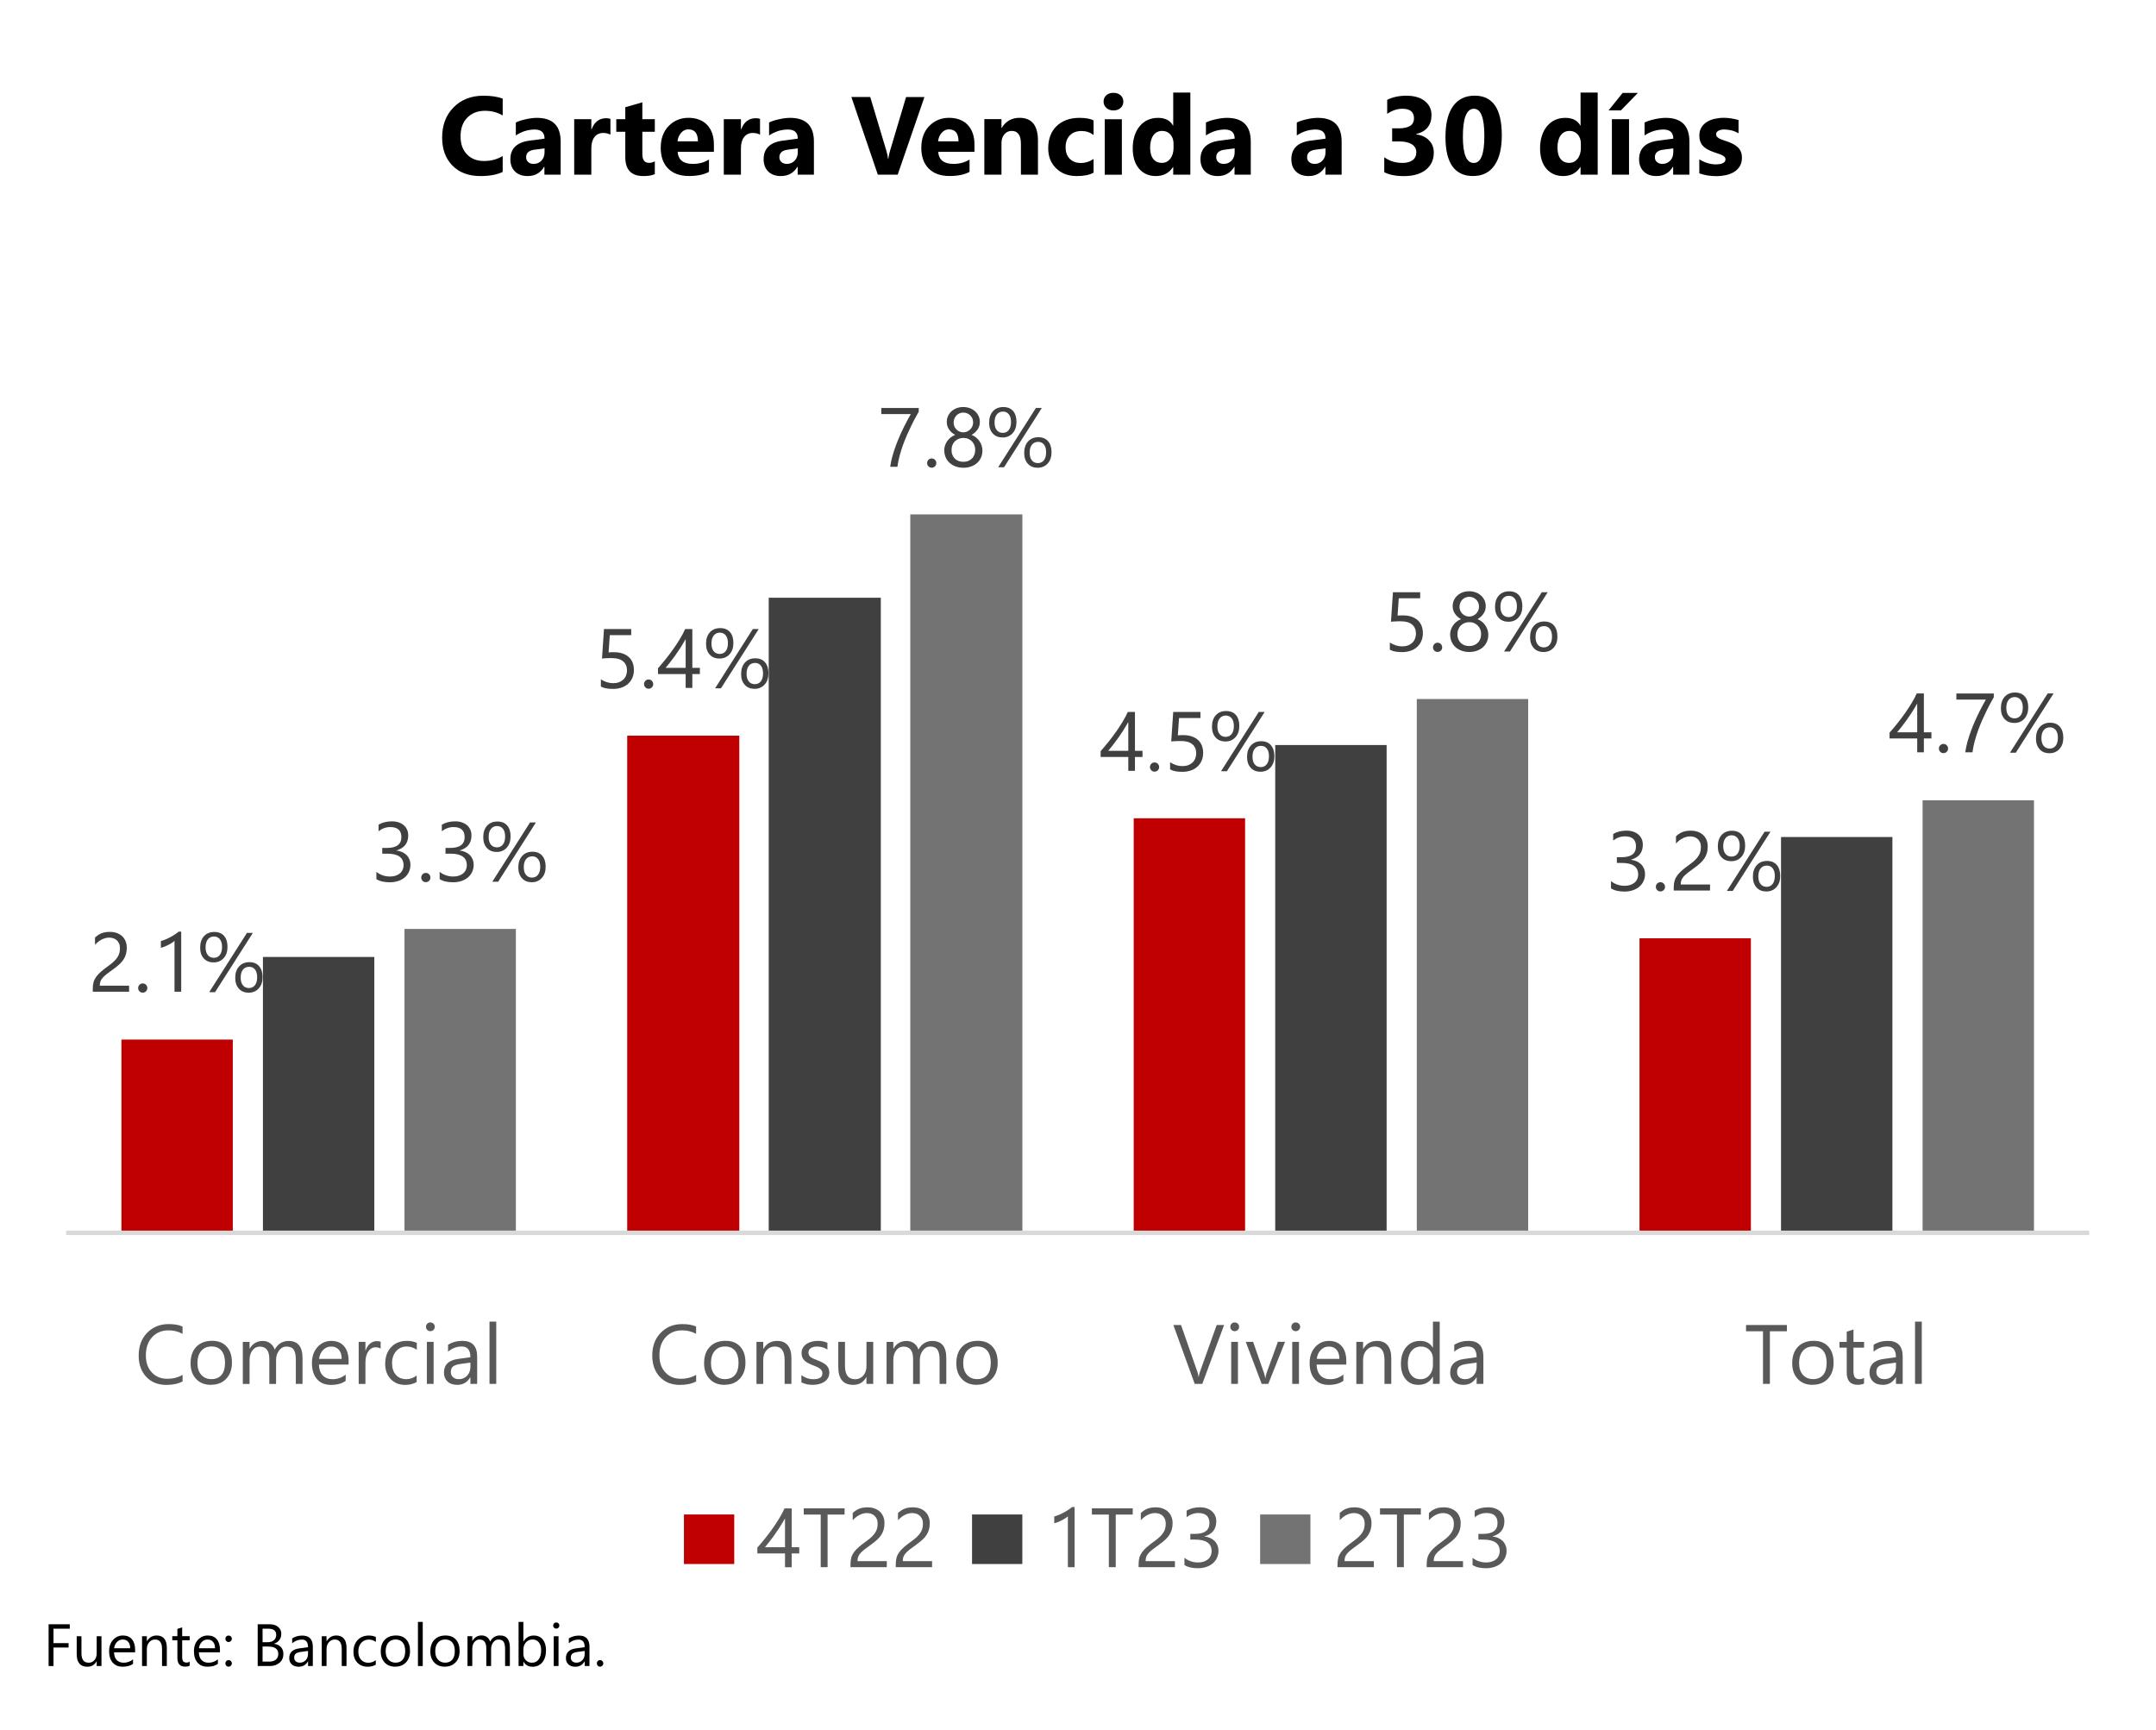 <?xml version="1.0" encoding="UTF-8"?><svg id="Layer_1" xmlns="http://www.w3.org/2000/svg" width="485.68" height="389.71" xmlns:xlink="http://www.w3.org/1999/xlink" viewBox="0 0 485.68 389.71"><defs><style>.cls-1{clip-path:url(#clippath-20);}.cls-2{clip-path:url(#clippath-11);}.cls-3{clip-path:url(#clippath-16);}.cls-4{clip-path:url(#clippath-33);}.cls-5{clip-path:url(#clippath-32);}.cls-6{clip-path:url(#clippath-2);}.cls-7{clip-path:url(#clippath-13);}.cls-8{clip-path:url(#clippath-37);}.cls-9{clip-path:url(#clippath-25);}.cls-10,.cls-11,.cls-12,.cls-13,.cls-14,.cls-15,.cls-16,.cls-17,.cls-18,.cls-19,.cls-20{stroke-width:0px;}.cls-11,.cls-12,.cls-17{fill-rule:evenodd;}.cls-11,.cls-15{fill:#737373;}.cls-21{clip-path:url(#clippath-15);}.cls-22{clip-path:url(#clippath-6);}.cls-23{clip-path:url(#clippath-40);}.cls-24{clip-path:url(#clippath-26);}.cls-12,.cls-20{fill:#c00000;}.cls-13,.cls-14{fill:none;}.cls-25{clip-path:url(#clippath-7);}.cls-26{clip-path:url(#clippath-21);}.cls-27{clip-path:url(#clippath-34);}.cls-28{clip-path:url(#clippath-1);}.cls-29{clip-path:url(#clippath-4);}.cls-30{clip-path:url(#clippath-38);}.cls-14{clip-rule:evenodd;}.cls-31{clip-path:url(#clippath-36);}.cls-32{clip-path:url(#clippath-27);}.cls-33{clip-path:url(#clippath-12);}.cls-34{clip-path:url(#clippath-24);}.cls-35{clip-path:url(#clippath-30);}.cls-16{fill:#595959;}.cls-36{clip-path:url(#clippath-22);}.cls-17,.cls-19{fill:#404040;}.cls-37{clip-path:url(#clippath-9);}.cls-38{clip-path:url(#clippath);}.cls-18{fill:#d9d9d9;}.cls-39{clip-path:url(#clippath-39);}.cls-40{clip-path:url(#clippath-19);}.cls-41{clip-path:url(#clippath-31);}.cls-42{clip-path:url(#clippath-3);}.cls-43{clip-path:url(#clippath-8);}.cls-44{clip-path:url(#clippath-29);}.cls-45{clip-path:url(#clippath-18);}.cls-46{clip-path:url(#clippath-14);}.cls-47{clip-path:url(#clippath-17);}.cls-48{clip-path:url(#clippath-5);}.cls-49{clip-path:url(#clippath-10);}.cls-50{clip-path:url(#clippath-23);}.cls-51{clip-path:url(#clippath-28);}.cls-52{clip-path:url(#clippath-35);}</style><clipPath id="clippath"><polygon class="cls-14" points="14.73 278.69 471.6 278.69 471.6 70.24 14.73 70.24 14.73 278.69 14.73 278.69"/></clipPath><clipPath id="clippath-1"><polygon class="cls-14" points="14.73 278.69 471.6 278.69 471.6 70.24 14.73 70.24 14.73 278.69 14.73 278.69"/></clipPath><clipPath id="clippath-2"><polygon class="cls-14" points="14.73 278.69 471.6 278.69 471.6 70.24 14.73 70.24 14.73 278.69 14.73 278.69"/></clipPath><clipPath id="clippath-3"><polygon class="cls-14" points="0 389.55 485.52 389.55 485.52 0 0 0 0 389.55 0 389.55"/></clipPath><clipPath id="clippath-4"><polygon class="cls-14" points="0 389.55 485.52 389.55 485.52 0 0 0 0 389.55 0 389.55"/></clipPath><clipPath id="clippath-5"><rect class="cls-13" width="485.52" height="389.55"/></clipPath><clipPath id="clippath-6"><polygon class="cls-14" points="0 389.55 485.52 389.55 485.52 0 0 0 0 389.55 0 389.55"/></clipPath><clipPath id="clippath-7"><rect class="cls-13" width="485.52" height="389.55"/></clipPath><clipPath id="clippath-8"><polygon class="cls-14" points="0 389.55 485.52 389.55 485.52 0 0 0 0 389.55 0 389.55"/></clipPath><clipPath id="clippath-9"><rect class="cls-13" width="485.52" height="389.55"/></clipPath><clipPath id="clippath-10"><polygon class="cls-14" points="0 389.55 485.52 389.55 485.52 0 0 0 0 389.55 0 389.55"/></clipPath><clipPath id="clippath-11"><rect class="cls-13" width="485.52" height="389.55"/></clipPath><clipPath id="clippath-12"><polygon class="cls-14" points="0 389.55 485.52 389.55 485.52 0 0 0 0 389.55 0 389.55"/></clipPath><clipPath id="clippath-13"><rect class="cls-13" width="485.52" height="389.55"/></clipPath><clipPath id="clippath-14"><polygon class="cls-14" points="0 389.55 485.52 389.55 485.52 0 0 0 0 389.55 0 389.55"/></clipPath><clipPath id="clippath-15"><rect class="cls-13" width="485.52" height="389.55"/></clipPath><clipPath id="clippath-16"><polygon class="cls-14" points="0 389.55 485.52 389.55 485.52 0 0 0 0 389.55 0 389.55"/></clipPath><clipPath id="clippath-17"><rect class="cls-13" width="485.52" height="389.55"/></clipPath><clipPath id="clippath-18"><polygon class="cls-14" points="0 389.55 485.52 389.55 485.52 0 0 0 0 389.55 0 389.55"/></clipPath><clipPath id="clippath-19"><rect class="cls-13" width="485.52" height="389.55"/></clipPath><clipPath id="clippath-20"><polygon class="cls-14" points="0 389.55 485.52 389.55 485.52 0 0 0 0 389.55 0 389.55"/></clipPath><clipPath id="clippath-21"><rect class="cls-13" width="485.52" height="389.55"/></clipPath><clipPath id="clippath-22"><polygon class="cls-14" points="0 389.55 485.52 389.55 485.52 0 0 0 0 389.55 0 389.55"/></clipPath><clipPath id="clippath-23"><rect class="cls-13" width="485.52" height="389.55"/></clipPath><clipPath id="clippath-24"><polygon class="cls-14" points="0 389.55 485.52 389.55 485.52 0 0 0 0 389.55 0 389.55"/></clipPath><clipPath id="clippath-25"><rect class="cls-13" width="485.52" height="389.55"/></clipPath><clipPath id="clippath-26"><polygon class="cls-14" points="0 389.55 485.52 389.55 485.52 0 0 0 0 389.55 0 389.55"/></clipPath><clipPath id="clippath-27"><rect class="cls-13" width="485.52" height="389.55"/></clipPath><clipPath id="clippath-28"><polygon class="cls-14" points="0 389.55 485.52 389.55 485.52 0 0 0 0 389.55 0 389.55"/></clipPath><clipPath id="clippath-29"><rect class="cls-13" width="485.52" height="389.55"/></clipPath><clipPath id="clippath-30"><polygon class="cls-14" points="0 389.55 485.52 389.55 485.52 0 0 0 0 389.55 0 389.55"/></clipPath><clipPath id="clippath-31"><polygon class="cls-14" points="0 389.55 485.52 389.55 485.52 0 0 0 0 389.55 0 389.55"/></clipPath><clipPath id="clippath-32"><rect class="cls-13" width="485.52" height="389.55"/></clipPath><clipPath id="clippath-33"><polygon class="cls-14" points="0 389.55 485.52 389.55 485.52 0 0 0 0 389.55 0 389.55"/></clipPath><clipPath id="clippath-34"><polygon class="cls-14" points="0 389.55 485.52 389.55 485.52 0 0 0 0 389.55 0 389.55"/></clipPath><clipPath id="clippath-35"><rect class="cls-13" width="485.52" height="389.55"/></clipPath><clipPath id="clippath-36"><polygon class="cls-14" points="0 389.55 485.52 389.55 485.52 0 0 0 0 389.55 0 389.55"/></clipPath><clipPath id="clippath-37"><polygon class="cls-14" points="0 389.55 485.52 389.55 485.52 0 0 0 0 389.55 0 389.55"/></clipPath><clipPath id="clippath-38"><rect class="cls-13" width="485.52" height="389.55"/></clipPath><clipPath id="clippath-39"><polygon class="cls-14" points="0 389.71 485.68 389.71 485.68 0 0 0 0 389.71 0 389.71"/></clipPath><clipPath id="clippath-40"><rect class="cls-13" width="485.68" height="389.71"/></clipPath></defs><g class="cls-38"><path class="cls-20" d="m27.35,234.18h25.09v43.53h-25.09v-43.53h0Zm113.94-68.46h25.25v111.99h-25.25v-111.99h0Zm114.1,18.61h25.09v93.38h-25.09v-93.38h0Zm113.94,27.03h25.09v66.35h-25.09v-66.35h0Z"/></g><g class="cls-28"><path class="cls-19" d="m59.23,215.57h25.09v62.15h-25.09v-62.15h0Zm113.94-80.92h25.25v143.07h-25.25v-143.07h0Zm114.1,33.18h25.09v109.89h-25.09v-109.89h0Zm113.94,20.72h25.09v89.17h-25.09v-89.17h0Z"/></g><g class="cls-6"><path class="cls-15" d="m91.12,209.26h25.09v68.46h-25.09v-68.46h0Zm113.94-93.38h25.25v161.84h-25.25V115.88h0Zm114.1,41.59h25.09v120.25h-25.09v-120.25h0Zm113.94,22.82h25.09v97.43h-25.09v-97.43h0Z"/></g><g class="cls-42"><rect class="cls-18" x="14.89" y="277.21" width="455.74" height="1.01"/></g><g class="cls-29"><g class="cls-48"><path class="cls-19" d="m27.02,213.62c0-.41-.06-.76-.19-1.06-.13-.3-.3-.55-.52-.75s-.48-.35-.77-.45-.62-.15-.96-.15c-.3,0-.59.04-.87.12-.28.08-.56.19-.83.33-.27.14-.53.31-.78.51s-.48.42-.7.66v-1.63c.43-.41.9-.73,1.43-.95s1.17-.33,1.93-.33c.54,0,1.04.08,1.51.24.46.16.86.39,1.2.69s.61.67.8,1.12.29.95.29,1.53c0,.52-.06,1-.18,1.42-.12.43-.3.83-.54,1.2-.24.38-.55.74-.92,1.08s-.8.7-1.3,1.05c-.62.44-1.14.82-1.54,1.14-.4.31-.72.61-.96.88-.24.27-.4.55-.5.82-.1.27-.14.59-.14.95h6.6v1.36h-8.18v-.66c0-.57.06-1.07.18-1.5.12-.43.33-.84.61-1.23.28-.39.66-.78,1.11-1.17.46-.39,1.02-.83,1.69-1.31.48-.35.88-.67,1.21-.99.32-.31.58-.63.78-.94.2-.31.34-.63.42-.96.08-.32.12-.67.12-1.03Z"/><path class="cls-19" d="m32.15,223.61c-.28,0-.53-.1-.73-.3-.2-.2-.3-.45-.3-.73s.1-.53.3-.74c.2-.21.44-.31.73-.31s.54.1.74.31c.2.21.3.45.3.74s-.1.53-.3.73c-.2.2-.45.3-.74.3Z"/><path class="cls-19" d="m40.83,223.4h-1.52v-11.46c-.12.12-.29.25-.51.4-.22.15-.48.3-.76.45s-.58.29-.89.42-.61.23-.91.31v-1.53c.33-.09.69-.22,1.06-.37.37-.16.74-.33,1.1-.53.36-.19.7-.4,1.02-.61.32-.21.6-.42.83-.62h.57v13.55Z"/><path class="cls-19" d="m48.08,216.79c-.91,0-1.64-.3-2.18-.9-.54-.6-.81-1.4-.81-2.41,0-1.1.29-1.96.86-2.59s1.35-.95,2.32-.95,1.67.29,2.2.88c.52.59.78,1.41.78,2.47s-.29,1.91-.87,2.55c-.58.64-1.34.96-2.29.96Zm.13-5.83c-.58,0-1.05.22-1.39.65s-.51,1.03-.51,1.79.17,1.33.5,1.74.79.62,1.36.62,1.03-.22,1.36-.65c.33-.43.49-1.03.49-1.79s-.16-1.33-.49-1.74-.77-.62-1.33-.62Zm8.75-.81l-8.51,13.35h-1.32l8.5-13.35h1.33Zm-.98,13.46c-.91,0-1.64-.3-2.18-.91-.54-.6-.81-1.41-.81-2.4,0-1.1.29-1.96.87-2.6.58-.64,1.35-.96,2.31-.96s1.67.3,2.19.89c.52.59.79,1.42.79,2.49s-.29,1.9-.87,2.54c-.58.64-1.34.96-2.29.96Zm.13-5.82c-.59,0-1.06.22-1.39.65-.34.43-.5,1.03-.5,1.79s.17,1.31.5,1.72c.33.42.79.62,1.36.62s1.03-.22,1.36-.65c.33-.43.49-1.03.49-1.79s-.16-1.33-.49-1.74c-.32-.41-.77-.61-1.33-.61Z"/></g></g><g class="cls-22"><g class="cls-25"><path class="cls-19" d="m142.8,150.9c0,.65-.11,1.23-.33,1.76-.22.52-.54.97-.95,1.35-.41.38-.9.67-1.48.87-.58.2-1.22.31-1.93.31-1.23,0-2.15-.18-2.75-.55v-1.61c.9.58,1.82.87,2.76.87.48,0,.91-.07,1.3-.21.38-.14.71-.34.98-.59s.48-.56.62-.92c.14-.36.22-.75.22-1.17,0-.86-.29-1.54-.87-2.03-.58-.49-1.42-.73-2.52-.73-.18,0-.37,0-.56,0s-.39.01-.59.02-.39.02-.58.03c-.19.01-.36.03-.51.05l.45-6.65h6.13v1.37h-4.82l-.27,3.89c.2-.01.41-.02.63-.03.22,0,.42-.01.59-.01.7,0,1.33.09,1.89.28s1.02.45,1.41.79c.38.34.68.76.88,1.26.2.5.3,1.05.3,1.67Z"/><path class="cls-19" d="m146.11,155.15c-.28,0-.53-.1-.73-.31-.2-.2-.3-.45-.3-.73s.1-.53.3-.74.44-.31.73-.31.54.1.74.31c.2.21.3.45.3.74s-.1.53-.3.73c-.2.2-.45.31-.74.31Z"/><path class="cls-19" d="m155.96,141.69v8.76h1.7v1.39h-1.7v3.12h-1.5v-3.12h-6.23v-1.31c.58-.65,1.16-1.35,1.76-2.09s1.16-1.5,1.7-2.26c.54-.76,1.04-1.53,1.5-2.29.46-.76.85-1.49,1.16-2.19h1.62Zm-6.02,8.76h4.52v-6.49c-.46.81-.9,1.53-1.31,2.16s-.81,1.21-1.18,1.73c-.37.52-.73.99-1.07,1.41-.34.42-.66.82-.96,1.19Z"/><path class="cls-19" d="m162.04,148.34c-.91,0-1.64-.3-2.18-.9-.54-.6-.81-1.4-.81-2.41,0-1.1.29-1.96.86-2.59s1.35-.95,2.32-.95,1.67.29,2.2.88c.52.59.78,1.41.78,2.47s-.29,1.91-.87,2.55c-.58.64-1.34.96-2.29.96Zm.13-5.83c-.58,0-1.05.22-1.39.65s-.51,1.03-.51,1.79.17,1.33.5,1.74.79.62,1.36.62,1.03-.22,1.36-.65c.33-.43.49-1.03.49-1.79s-.16-1.33-.49-1.74-.77-.62-1.33-.62Zm8.75-.81l-8.51,13.35h-1.32l8.5-13.35h1.33Zm-.98,13.46c-.91,0-1.64-.3-2.18-.91-.54-.6-.81-1.41-.81-2.4,0-1.1.29-1.96.87-2.6.58-.64,1.35-.96,2.31-.96s1.67.3,2.19.89c.52.59.79,1.42.79,2.49s-.29,1.9-.87,2.54c-.58.64-1.34.96-2.29.96Zm.13-5.82c-.59,0-1.06.22-1.39.65-.34.43-.5,1.03-.5,1.79s.17,1.31.5,1.72c.33.42.79.62,1.36.62s1.03-.22,1.36-.65c.33-.43.49-1.03.49-1.79s-.16-1.33-.49-1.74c-.32-.41-.77-.61-1.33-.61Z"/></g></g><g class="cls-43"><g class="cls-37"><path class="cls-19" d="m255.67,160.37v8.76h1.7v1.39h-1.7v3.12h-1.5v-3.12h-6.23v-1.31c.58-.65,1.16-1.35,1.76-2.09s1.16-1.5,1.7-2.26c.54-.76,1.04-1.53,1.5-2.29.46-.76.85-1.49,1.16-2.19h1.62Zm-6.02,8.76h4.52v-6.49c-.46.81-.9,1.53-1.31,2.16-.41.64-.81,1.21-1.18,1.73-.37.52-.73.99-1.07,1.41-.34.42-.66.82-.96,1.19Z"/><path class="cls-19" d="m260.08,173.83c-.28,0-.53-.1-.73-.31-.2-.2-.3-.45-.3-.73s.1-.53.3-.73.44-.31.73-.31.54.1.74.31c.2.21.3.45.3.73s-.1.53-.3.73c-.2.2-.45.31-.74.31Z"/><path class="cls-19" d="m271.03,169.58c0,.65-.11,1.23-.33,1.76-.22.52-.54.97-.95,1.35s-.9.67-1.48.87c-.58.2-1.22.31-1.93.31-1.23,0-2.15-.19-2.75-.55v-1.61c.9.58,1.82.87,2.76.87.48,0,.91-.07,1.3-.21.38-.14.71-.34.98-.59.27-.25.48-.56.62-.92s.22-.75.22-1.17c0-.86-.29-1.54-.87-2.03-.58-.49-1.42-.73-2.52-.73-.18,0-.37,0-.56,0-.2,0-.39.01-.59.02s-.39.02-.58.03c-.19.01-.36.03-.51.05l.45-6.65h6.13v1.37h-4.82l-.27,3.89c.2-.01.41-.02.63-.03s.42-.01.59-.01c.7,0,1.33.09,1.89.28s1.02.45,1.41.79c.38.34.68.76.88,1.26s.3,1.05.3,1.67Z"/><path class="cls-19" d="m276.01,167.02c-.91,0-1.64-.3-2.18-.9-.54-.6-.81-1.4-.81-2.41,0-1.1.29-1.96.86-2.59s1.35-.95,2.32-.95,1.67.29,2.2.88c.52.59.78,1.41.78,2.47s-.29,1.91-.87,2.55c-.58.64-1.34.96-2.29.96Zm.13-5.83c-.58,0-1.05.22-1.39.65s-.51,1.03-.51,1.79.17,1.33.5,1.74.79.62,1.36.62,1.03-.22,1.36-.65c.33-.43.49-1.03.49-1.79s-.16-1.33-.49-1.74-.77-.62-1.33-.62Zm8.75-.81l-8.51,13.35h-1.32l8.5-13.35h1.33Zm-.98,13.46c-.91,0-1.64-.3-2.18-.91-.54-.6-.81-1.41-.81-2.4,0-1.1.29-1.96.87-2.6.58-.64,1.35-.96,2.31-.96s1.67.3,2.19.89c.52.59.79,1.42.79,2.49s-.29,1.9-.87,2.54c-.58.64-1.34.96-2.29.96Zm.13-5.82c-.59,0-1.06.22-1.39.65-.34.43-.5,1.03-.5,1.79s.17,1.31.5,1.72.79.62,1.36.62,1.03-.22,1.36-.65c.33-.43.49-1.03.49-1.79s-.16-1.33-.49-1.74c-.32-.41-.77-.61-1.33-.61Z"/></g></g><g class="cls-49"><g class="cls-2"><path class="cls-19" d="m370.58,196.85c0,.6-.11,1.14-.34,1.63-.22.49-.54.91-.95,1.26s-.9.62-1.47.81-1.21.29-1.9.29c-1.26,0-2.27-.24-3.01-.72v-1.63c.89.7,1.92,1.05,3.07,1.05.46,0,.88-.06,1.25-.18.37-.12.69-.29.96-.51.27-.22.47-.49.62-.8.14-.31.22-.67.22-1.06,0-1.73-1.23-2.6-3.7-2.6h-1.1v-1.29h1.04c2.18,0,3.27-.81,3.27-2.44,0-1.5-.83-2.26-2.5-2.26-.94,0-1.82.31-2.64.94v-1.47c.84-.51,1.85-.76,3.01-.76.55,0,1.06.08,1.51.23.45.15.83.37,1.16.65s.57.61.74,1c.18.39.26.82.26,1.29,0,1.74-.88,2.87-2.64,3.37v.04c.45.05.87.16,1.25.33.38.17.71.39.99.66.28.27.49.59.65.96s.24.77.24,1.22Z"/><path class="cls-19" d="m374.04,200.81c-.28,0-.53-.1-.73-.31-.2-.2-.3-.45-.3-.73s.1-.53.3-.73.44-.31.73-.31.54.1.74.31c.2.21.3.45.3.73s-.1.53-.3.73c-.2.2-.45.31-.74.31Z"/><path class="cls-19" d="m383.16,190.82c0-.41-.06-.76-.19-1.06-.13-.3-.3-.55-.52-.75-.22-.2-.48-.35-.77-.45s-.62-.15-.96-.15c-.3,0-.59.04-.87.12-.28.08-.56.19-.83.33-.27.14-.53.31-.78.51s-.48.42-.7.66v-1.63c.43-.41.9-.73,1.43-.95s1.17-.33,1.93-.33c.54,0,1.04.08,1.51.24.46.16.86.39,1.2.69.34.3.61.68.8,1.12.19.44.29.95.29,1.53,0,.52-.06,1-.18,1.42-.12.43-.3.83-.54,1.2-.24.38-.55.74-.92,1.08s-.8.7-1.3,1.05c-.62.44-1.14.82-1.54,1.14-.4.31-.72.61-.96.88s-.4.55-.5.82c-.1.27-.14.59-.14.95h6.6v1.36h-8.18v-.66c0-.57.06-1.07.18-1.5.12-.43.33-.84.61-1.23s.66-.78,1.11-1.17c.46-.39,1.02-.83,1.69-1.31.48-.34.88-.67,1.21-.99.32-.31.58-.63.78-.94s.34-.63.42-.96.12-.67.12-1.03Z"/><path class="cls-19" d="m389.96,193.99c-.91,0-1.64-.3-2.18-.9-.54-.6-.81-1.4-.81-2.41,0-1.1.29-1.96.86-2.59s1.35-.95,2.32-.95,1.67.29,2.2.88c.52.59.78,1.41.78,2.47s-.29,1.91-.87,2.55c-.58.64-1.34.96-2.29.96Zm.13-5.83c-.58,0-1.05.22-1.39.65s-.51,1.03-.51,1.79.17,1.33.5,1.74.79.62,1.36.62,1.03-.22,1.36-.65c.33-.43.49-1.03.49-1.79s-.16-1.33-.49-1.74-.77-.62-1.33-.62Zm8.75-.81l-8.51,13.35h-1.32l8.5-13.35h1.33Zm-.98,13.46c-.91,0-1.64-.3-2.18-.91-.54-.6-.81-1.41-.81-2.4,0-1.1.29-1.96.87-2.6.58-.64,1.35-.96,2.31-.96s1.67.3,2.19.89c.52.59.79,1.42.79,2.49s-.29,1.9-.87,2.54c-.58.64-1.34.96-2.29.96Zm.13-5.82c-.59,0-1.06.22-1.39.65-.34.43-.5,1.03-.5,1.79s.17,1.31.5,1.72.79.62,1.36.62,1.03-.22,1.36-.65c.33-.43.49-1.03.49-1.79s-.16-1.33-.49-1.74c-.32-.41-.77-.61-1.33-.61Z"/></g></g><g class="cls-33"><g class="cls-7"><path class="cls-19" d="m92.46,194.76c0,.6-.11,1.14-.34,1.63-.22.49-.54.91-.95,1.26-.41.35-.9.62-1.47.81s-1.21.29-1.9.29c-1.26,0-2.27-.24-3.01-.72v-1.63c.89.7,1.92,1.05,3.07,1.05.46,0,.88-.06,1.25-.18.37-.12.69-.29.96-.51.27-.22.47-.49.62-.8.14-.31.22-.67.22-1.06,0-1.73-1.23-2.6-3.7-2.6h-1.1v-1.29h1.04c2.18,0,3.27-.81,3.27-2.44,0-1.5-.83-2.26-2.5-2.26-.94,0-1.82.31-2.64.94v-1.47c.84-.51,1.85-.76,3.01-.76.55,0,1.06.08,1.51.23.45.15.83.37,1.16.65s.57.61.74,1c.18.39.26.82.26,1.29,0,1.74-.88,2.87-2.64,3.37v.04c.45.05.87.16,1.25.33.38.17.71.39.99.66.28.27.49.59.65.96s.24.77.24,1.22Z"/><path class="cls-19" d="m95.92,198.72c-.28,0-.53-.1-.73-.3-.2-.2-.3-.45-.3-.73s.1-.53.3-.74c.2-.21.44-.31.73-.31s.54.1.74.31c.2.21.3.45.3.74s-.1.53-.3.73c-.2.2-.45.3-.74.3Z"/><path class="cls-19" d="m106.71,194.76c0,.6-.11,1.14-.34,1.63-.22.49-.54.91-.95,1.26-.41.35-.9.62-1.47.81s-1.21.29-1.9.29c-1.26,0-2.27-.24-3.01-.72v-1.63c.89.7,1.92,1.05,3.07,1.05.46,0,.88-.06,1.25-.18.37-.12.69-.29.96-.51.27-.22.47-.49.62-.8.14-.31.22-.67.22-1.06,0-1.73-1.23-2.6-3.7-2.6h-1.1v-1.29h1.04c2.18,0,3.27-.81,3.27-2.44,0-1.5-.83-2.26-2.5-2.26-.94,0-1.82.31-2.64.94v-1.47c.84-.51,1.85-.76,3.01-.76.55,0,1.06.08,1.51.23.45.15.83.37,1.16.65s.57.61.74,1c.18.39.26.82.26,1.29,0,1.74-.88,2.87-2.64,3.37v.04c.45.05.87.16,1.25.33.38.17.71.39.99.66.28.27.49.59.65.96s.24.77.24,1.22Z"/><path class="cls-19" d="m111.85,191.91c-.91,0-1.64-.3-2.18-.9-.54-.6-.81-1.4-.81-2.41,0-1.1.29-1.96.86-2.59s1.35-.95,2.32-.95,1.67.29,2.2.88c.52.59.78,1.41.78,2.47s-.29,1.91-.87,2.55c-.58.64-1.34.96-2.29.96Zm.13-5.83c-.58,0-1.05.22-1.39.65s-.51,1.03-.51,1.79.17,1.33.5,1.74.79.62,1.36.62,1.03-.22,1.36-.65c.33-.43.49-1.03.49-1.79s-.16-1.33-.49-1.74-.77-.62-1.33-.62Zm8.75-.81l-8.51,13.35h-1.32l8.5-13.35h1.33Zm-.98,13.46c-.91,0-1.64-.3-2.18-.91-.54-.6-.81-1.41-.81-2.4,0-1.1.29-1.96.87-2.6.58-.64,1.35-.96,2.31-.96s1.67.3,2.19.89c.52.59.79,1.42.79,2.49s-.29,1.9-.87,2.54c-.58.64-1.34.96-2.29.96Zm.13-5.82c-.59,0-1.06.22-1.39.65-.34.43-.5,1.03-.5,1.79s.17,1.31.5,1.72c.33.42.79.62,1.36.62s1.03-.22,1.36-.65c.33-.43.49-1.03.49-1.79s-.16-1.33-.49-1.74c-.32-.41-.77-.61-1.33-.61Z"/></g></g><g class="cls-46"><g class="cls-21"><path class="cls-19" d="m206.95,92.77c-.2.35-.45.79-.73,1.31-.29.52-.59,1.11-.91,1.77s-.65,1.36-.98,2.11c-.33.75-.64,1.53-.93,2.33-.29.8-.54,1.61-.76,2.44s-.38,1.63-.48,2.43h-1.63c.11-.79.28-1.6.51-2.42.23-.82.49-1.63.79-2.42.29-.79.6-1.55.93-2.29.33-.73.64-1.41.95-2.02s.59-1.16.85-1.63.46-.84.62-1.1h-6.65v-1.37h8.43v.88Z"/><path class="cls-19" d="m209.88,105.36c-.28,0-.53-.1-.73-.31-.2-.2-.3-.45-.3-.73s.1-.53.3-.74.44-.31.73-.31.54.1.74.31c.2.21.3.45.3.74s-.1.53-.3.73c-.2.2-.45.31-.74.31Z"/><path class="cls-19" d="m212.7,101.46c0-.35.06-.7.17-1.06.11-.35.27-.69.48-.99s.46-.59.77-.84c.3-.25.65-.45,1.04-.6-.57-.32-1.03-.73-1.37-1.23-.34-.5-.51-1.06-.51-1.67,0-.49.09-.94.28-1.35.19-.41.45-.77.78-1.07.33-.3.73-.54,1.18-.71s.95-.25,1.48-.25,1.03.09,1.49.26c.46.17.85.41,1.18.71.33.3.59.66.78,1.07s.28.86.28,1.34c0,.61-.17,1.17-.51,1.67-.34.5-.79.91-1.35,1.23.38.15.72.35,1.03.6s.56.53.76.84c.21.31.37.64.48.99.11.35.17.71.17,1.06,0,.58-.1,1.11-.31,1.59-.21.48-.5.89-.88,1.23-.38.34-.83.61-1.36.8-.53.19-1.11.29-1.74.29s-1.21-.1-1.73-.29-.98-.46-1.36-.8c-.38-.34-.68-.75-.89-1.23-.21-.48-.32-1.01-.32-1.59Zm1.65-.13c0,.41.06.79.19,1.12.13.33.31.62.54.85.23.23.51.41.84.54.33.13.7.19,1.1.19s.75-.06,1.07-.19c.33-.13.61-.31.85-.55.24-.23.42-.52.55-.85.13-.33.2-.7.2-1.11,0-.37-.06-.72-.19-1.04-.13-.32-.31-.61-.54-.85s-.51-.44-.84-.58c-.33-.14-.69-.21-1.1-.21-.38,0-.74.07-1.06.2-.32.13-.6.32-.84.55s-.42.52-.56.85c-.14.33-.2.69-.2,1.09Zm.47-6.15c0,.31.06.61.17.87s.27.5.47.7.43.36.7.47c.26.11.55.17.85.17s.59-.06.86-.18c.27-.12.5-.28.7-.48.2-.2.35-.43.47-.7s.18-.56.18-.86-.06-.62-.17-.89-.27-.51-.47-.7-.43-.35-.7-.47c-.27-.11-.56-.17-.86-.17-.33,0-.62.06-.89.18-.27.12-.5.28-.69.48-.19.2-.34.44-.45.71-.1.27-.16.56-.16.87Z"/><path class="cls-19" d="m225.81,98.54c-.91,0-1.64-.3-2.18-.9-.54-.6-.81-1.4-.81-2.41,0-1.1.29-1.96.86-2.59s1.35-.95,2.32-.95,1.67.29,2.2.88c.52.59.78,1.41.78,2.47s-.29,1.91-.87,2.55c-.58.64-1.34.96-2.29.96Zm.13-5.83c-.58,0-1.05.22-1.39.65s-.51,1.03-.51,1.79.17,1.33.5,1.74.79.62,1.36.62,1.03-.22,1.36-.65c.33-.43.49-1.03.49-1.79s-.16-1.33-.49-1.74-.77-.62-1.33-.62Zm8.75-.81l-8.51,13.35h-1.32l8.5-13.35h1.33Zm-.98,13.46c-.91,0-1.64-.3-2.18-.91-.54-.6-.81-1.41-.81-2.4,0-1.1.29-1.96.87-2.6.58-.64,1.35-.96,2.31-.96s1.67.3,2.19.89c.52.59.79,1.42.79,2.49s-.29,1.9-.87,2.54c-.58.64-1.34.96-2.29.96Zm.13-5.82c-.59,0-1.06.22-1.39.65-.34.43-.5,1.03-.5,1.79s.17,1.31.5,1.72c.33.42.79.62,1.36.62s1.03-.22,1.36-.65c.33-.43.49-1.03.49-1.79s-.16-1.33-.49-1.74c-.32-.41-.77-.61-1.33-.61Z"/></g></g><g class="cls-3"><g class="cls-47"><path class="cls-19" d="m320.53,142.61c0,.65-.11,1.23-.33,1.76-.22.52-.54.97-.95,1.35-.41.38-.9.67-1.48.87-.58.2-1.22.31-1.93.31-1.23,0-2.15-.19-2.75-.55v-1.61c.9.58,1.82.87,2.76.87.48,0,.91-.07,1.3-.21.38-.14.71-.34.98-.59s.48-.56.62-.92c.14-.36.22-.75.22-1.17,0-.86-.29-1.54-.87-2.03-.58-.49-1.42-.73-2.52-.73-.18,0-.37,0-.56,0s-.39.01-.59.02-.39.02-.58.03c-.19.01-.36.03-.51.05l.45-6.65h6.13v1.37h-4.82l-.27,3.89c.2-.01.41-.02.63-.03s.42-.01.59-.01c.7,0,1.33.09,1.89.28.55.19,1.02.45,1.41.79.38.34.68.76.88,1.26.2.5.3,1.05.3,1.67Z"/><path class="cls-19" d="m323.84,146.86c-.28,0-.53-.1-.73-.3-.2-.2-.3-.45-.3-.73s.1-.53.3-.74c.2-.21.44-.31.73-.31s.54.1.74.31c.2.21.3.45.3.74s-.1.53-.3.73c-.2.2-.45.3-.74.3Z"/><path class="cls-19" d="m326.66,142.96c0-.35.06-.7.17-1.06.11-.35.27-.69.48-.99.21-.31.46-.59.77-.84.3-.25.65-.45,1.04-.6-.57-.32-1.03-.73-1.37-1.23-.34-.5-.51-1.06-.51-1.67,0-.49.09-.94.28-1.35.19-.41.45-.77.78-1.07.33-.3.73-.54,1.18-.71s.95-.25,1.48-.25,1.03.09,1.49.26c.46.17.85.41,1.18.71.33.3.59.66.78,1.07s.28.86.28,1.34c0,.61-.17,1.17-.51,1.67-.34.5-.79.91-1.35,1.23.38.15.72.35,1.03.6.3.25.56.53.76.84.21.31.37.64.48.99.11.35.17.71.17,1.06,0,.58-.1,1.11-.31,1.59-.21.48-.5.89-.88,1.23-.38.34-.83.61-1.36.8-.53.19-1.11.29-1.74.29s-1.21-.1-1.73-.29-.98-.46-1.36-.8c-.38-.34-.68-.75-.89-1.23-.21-.48-.32-1.01-.32-1.59Zm1.65-.13c0,.41.06.79.19,1.12.13.33.31.62.54.85.23.23.51.41.84.54.33.13.7.19,1.1.19s.75-.06,1.07-.19c.33-.13.61-.31.85-.55.24-.23.42-.52.55-.85.13-.33.2-.7.2-1.11,0-.37-.06-.72-.19-1.04-.13-.32-.31-.61-.54-.85s-.51-.44-.84-.58c-.33-.14-.69-.21-1.1-.21-.38,0-.74.07-1.06.2-.32.13-.6.32-.84.55s-.42.52-.56.85c-.14.33-.2.69-.2,1.09Zm.47-6.15c0,.31.06.61.17.87s.27.5.47.7c.2.2.43.36.7.47s.55.17.85.17.59-.06.86-.18c.27-.12.5-.28.7-.48.2-.2.35-.43.47-.7s.18-.56.18-.86-.06-.62-.17-.89c-.11-.27-.27-.51-.47-.7s-.43-.35-.7-.47c-.27-.11-.56-.17-.86-.17-.33,0-.62.06-.89.18-.27.12-.5.28-.69.48-.19.2-.34.44-.45.71-.1.27-.16.56-.16.87Z"/><path class="cls-19" d="m339.77,140.05c-.91,0-1.64-.3-2.18-.9-.54-.6-.81-1.4-.81-2.41,0-1.1.29-1.96.86-2.59s1.35-.95,2.32-.95,1.67.29,2.2.88c.52.59.78,1.41.78,2.47s-.29,1.91-.87,2.55c-.58.64-1.34.96-2.29.96Zm.13-5.83c-.58,0-1.05.22-1.39.65s-.51,1.03-.51,1.79.17,1.33.5,1.74.79.62,1.36.62,1.03-.22,1.36-.65c.33-.43.49-1.03.49-1.79s-.16-1.33-.49-1.74-.77-.62-1.33-.62Zm8.75-.81l-8.51,13.35h-1.32l8.5-13.35h1.33Zm-.98,13.46c-.91,0-1.64-.3-2.18-.91-.54-.6-.81-1.41-.81-2.4,0-1.1.29-1.96.87-2.6.58-.64,1.35-.96,2.31-.96s1.67.3,2.19.89c.52.59.79,1.42.79,2.49s-.29,1.9-.87,2.54c-.58.64-1.34.96-2.29.96Zm.13-5.82c-.59,0-1.06.22-1.39.65-.34.43-.5,1.03-.5,1.79s.17,1.31.5,1.72c.33.42.79.62,1.36.62s1.03-.22,1.36-.65c.33-.43.49-1.03.49-1.79s-.16-1.33-.49-1.74c-.32-.41-.77-.61-1.33-.61Z"/></g></g><g class="cls-45"><g class="cls-40"><path class="cls-19" d="m433.39,156.2v8.76h1.7v1.39h-1.7v3.12h-1.5v-3.12h-6.23v-1.31c.58-.65,1.16-1.35,1.76-2.09.59-.74,1.16-1.5,1.7-2.26.54-.76,1.04-1.53,1.5-2.29.46-.76.85-1.49,1.16-2.19h1.62Zm-6.02,8.76h4.52v-6.49c-.46.81-.9,1.53-1.31,2.16s-.81,1.21-1.18,1.73-.73.99-1.07,1.41c-.34.42-.66.82-.96,1.19Z"/><path class="cls-19" d="m437.8,169.66c-.28,0-.53-.1-.73-.31s-.3-.45-.3-.73.1-.53.3-.73.44-.31.73-.31.54.1.74.31c.2.21.3.45.3.73s-.1.53-.3.73c-.2.2-.45.31-.74.31Z"/><path class="cls-19" d="m449.13,157.08c-.2.35-.45.79-.73,1.31-.29.52-.59,1.11-.91,1.77-.32.65-.65,1.36-.98,2.11-.33.75-.64,1.53-.93,2.33-.29.8-.54,1.61-.76,2.44s-.38,1.63-.48,2.43h-1.63c.11-.79.28-1.59.51-2.42.23-.82.49-1.63.79-2.42.29-.79.6-1.55.93-2.29.33-.73.64-1.41.95-2.02.31-.62.59-1.16.85-1.63.26-.47.46-.84.62-1.1h-6.65v-1.37h8.43v.88Z"/><path class="cls-19" d="m453.73,162.85c-.91,0-1.64-.3-2.18-.9-.54-.6-.81-1.4-.81-2.41,0-1.1.29-1.96.86-2.59.57-.63,1.35-.95,2.32-.95s1.67.29,2.2.88c.52.59.78,1.41.78,2.47s-.29,1.91-.87,2.55c-.58.64-1.34.96-2.29.96Zm.13-5.83c-.58,0-1.05.22-1.39.65-.34.43-.51,1.03-.51,1.79s.17,1.33.5,1.74.79.62,1.36.62,1.03-.22,1.36-.65c.33-.43.49-1.03.49-1.79s-.16-1.33-.49-1.74-.77-.62-1.33-.62Zm8.75-.81l-8.51,13.35h-1.32l8.5-13.35h1.33Zm-.98,13.46c-.91,0-1.64-.3-2.18-.91-.54-.6-.81-1.41-.81-2.4,0-1.1.29-1.96.87-2.6.58-.64,1.35-.96,2.31-.96s1.67.3,2.19.89c.52.59.79,1.42.79,2.49s-.29,1.9-.87,2.54c-.58.64-1.34.96-2.29.96Zm.13-5.82c-.59,0-1.06.22-1.39.65-.34.43-.5,1.03-.5,1.79s.17,1.31.5,1.72.79.62,1.36.62,1.03-.22,1.36-.65c.33-.43.49-1.03.49-1.79s-.16-1.33-.49-1.74c-.32-.41-.77-.61-1.33-.61Z"/></g></g><g class="cls-1"><g class="cls-26"><path class="cls-16" d="m41.13,311.19c-.98.52-2.2.78-3.66.78-1.89,0-3.4-.61-4.53-1.82-1.13-1.21-1.7-2.81-1.7-4.78,0-2.12.64-3.83,1.91-5.14,1.28-1.31,2.89-1.96,4.85-1.96,1.26,0,2.3.18,3.12.55v1.65c-.95-.53-2-.79-3.14-.79-1.52,0-2.76.51-3.7,1.53-.95,1.02-1.42,2.38-1.42,4.08s.44,2.9,1.33,3.86c.88.96,2.04,1.44,3.48,1.44,1.33,0,2.48-.3,3.46-.89v1.51Z"/><path class="cls-16" d="m47.53,311.96c-1.4,0-2.52-.44-3.35-1.33-.84-.88-1.25-2.06-1.25-3.52,0-1.59.43-2.83,1.3-3.73.87-.89,2.04-1.34,3.52-1.34s2.51.43,3.31,1.3,1.19,2.07,1.19,3.61-.43,2.72-1.28,3.63-2,1.36-3.43,1.36Zm.11-8.64c-.97,0-1.74.33-2.31.99-.57.66-.85,1.58-.85,2.74s.29,2.01.86,2.65c.57.65,1.34.97,2.3.97s1.73-.32,2.26-.95c.53-.63.79-1.54.79-2.71s-.26-2.1-.79-2.74c-.53-.64-1.28-.96-2.26-.96Z"/><path class="cls-16" d="m68.16,311.74h-1.52v-5.44c0-1.05-.16-1.81-.49-2.27-.32-.47-.87-.7-1.63-.7-.65,0-1.2.3-1.65.89s-.68,1.3-.68,2.13v5.4h-1.52v-5.62c0-1.86-.72-2.79-2.15-2.79-.67,0-1.21.28-1.65.84-.43.56-.65,1.28-.65,2.18v5.4h-1.52v-9.47h1.52v1.5h.04c.67-1.15,1.65-1.72,2.94-1.72.65,0,1.21.18,1.69.54.48.36.81.83.99,1.42.7-1.31,1.75-1.96,3.14-1.96,2.08,0,3.13,1.29,3.13,3.86v5.83Z"/><path class="cls-16" d="m78.52,307.39h-6.68c.03,1.05.31,1.87.85,2.44.54.57,1.29.86,2.24.86,1.07,0,2.05-.35,2.94-1.05v1.42c-.83.6-1.93.91-3.3.91s-2.39-.43-3.15-1.29c-.76-.86-1.15-2.07-1.15-3.63,0-1.47.42-2.67,1.25-3.6.83-.93,1.87-1.39,3.11-1.39s2.2.4,2.88,1.2,1.02,1.91,1.02,3.34v.8Zm-1.55-1.29c0-.88-.22-1.56-.63-2.04s-.99-.73-1.73-.73-1.32.26-1.82.77-.81,1.18-.92,2.01h5.11Z"/><path class="cls-16" d="m85.74,303.81c-.26-.2-.65-.31-1.15-.31-.65,0-1.19.31-1.62.92-.43.61-.65,1.44-.65,2.5v4.83h-1.52v-9.47h1.52v1.95h.04c.22-.67.55-1.19.99-1.56.44-.37.94-.56,1.49-.56.39,0,.7.04.91.13v1.57Z"/><path class="cls-16" d="m93.87,311.31c-.73.44-1.59.66-2.59.66-1.35,0-2.44-.44-3.27-1.32s-1.24-2.02-1.24-3.42c0-1.56.45-2.81,1.34-3.76.89-.95,2.09-1.42,3.58-1.42.83,0,1.57.15,2.2.46v1.55c-.7-.49-1.46-.74-2.26-.74-.97,0-1.76.35-2.38,1.04s-.93,1.6-.93,2.73.29,1.98.87,2.63c.58.64,1.36.96,2.34.96.83,0,1.6-.27,2.33-.82v1.44Z"/><path class="cls-16" d="m96.94,299.87c-.27,0-.5-.09-.69-.28-.19-.18-.29-.42-.29-.7s.1-.52.29-.71c.19-.19.42-.28.69-.28s.51.09.71.28.29.42.29.71-.1.5-.29.69c-.19.19-.43.29-.71.29Zm.74,11.87h-1.52v-9.47h1.52v9.47Z"/><path class="cls-16" d="m107.49,311.74h-1.52v-1.48h-.04c-.66,1.13-1.63,1.7-2.91,1.7-.94,0-1.68-.25-2.21-.75-.53-.5-.8-1.16-.8-1.99,0-1.77,1.04-2.8,3.12-3.09l2.84-.4c0-1.61-.65-2.41-1.95-2.41-1.14,0-2.17.39-3.09,1.17v-1.55c.93-.59,2-.89,3.22-.89,2.22,0,3.34,1.18,3.34,3.53v6.16Zm-1.52-4.79l-2.28.31c-.7.1-1.23.27-1.59.52-.36.25-.54.69-.54,1.33,0,.46.16.84.49,1.13.33.29.77.44,1.32.44.75,0,1.37-.26,1.86-.79.49-.53.74-1.19.74-2v-.94Z"/><path class="cls-16" d="m111.79,311.74h-1.52v-14.02h1.52v14.02Z"/></g></g><g class="cls-36"><g class="cls-50"><path class="cls-16" d="m156.82,311.19c-.98.52-2.2.78-3.66.78-1.89,0-3.4-.61-4.53-1.82-1.13-1.21-1.7-2.81-1.7-4.78,0-2.12.64-3.83,1.91-5.14,1.28-1.31,2.89-1.96,4.85-1.96,1.26,0,2.3.18,3.12.55v1.65c-.95-.53-2-.79-3.14-.79-1.52,0-2.76.51-3.7,1.53-.95,1.02-1.42,2.38-1.42,4.08s.44,2.9,1.33,3.86c.88.96,2.04,1.44,3.48,1.44,1.33,0,2.48-.3,3.46-.89v1.51Z"/><path class="cls-16" d="m163.21,311.96c-1.4,0-2.52-.44-3.35-1.33-.84-.88-1.25-2.06-1.25-3.52,0-1.59.43-2.83,1.3-3.73.87-.89,2.04-1.34,3.52-1.34s2.51.43,3.31,1.3,1.19,2.07,1.19,3.61-.43,2.72-1.28,3.63-2,1.36-3.43,1.36Zm.11-8.64c-.97,0-1.74.33-2.31.99-.57.66-.85,1.58-.85,2.74s.29,2.01.86,2.65c.57.65,1.34.97,2.3.97s1.73-.32,2.26-.95c.53-.63.79-1.54.79-2.71s-.26-2.1-.79-2.74c-.53-.64-1.28-.96-2.26-.96Z"/><path class="cls-16" d="m178.27,311.74h-1.52v-5.4c0-2.01-.73-3.01-2.2-3.01-.76,0-1.39.29-1.88.86-.5.57-.74,1.29-.74,2.16v5.4h-1.52v-9.47h1.52v1.57h.04c.71-1.2,1.75-1.79,3.11-1.79,1.04,0,1.83.33,2.38,1,.55.67.82,1.63.82,2.9v5.79Z"/><path class="cls-16" d="m180.53,311.4v-1.63c.83.61,1.73.92,2.73.92,1.33,0,2-.44,2-1.33,0-.25-.06-.47-.17-.64-.11-.18-.27-.33-.46-.47-.19-.14-.42-.26-.68-.37-.26-.11-.54-.22-.85-.34-.42-.17-.79-.33-1.1-.5-.32-.17-.58-.36-.79-.57-.21-.21-.37-.45-.48-.73-.11-.27-.16-.59-.16-.95,0-.44.1-.84.3-1.18.2-.34.47-.63.81-.86.34-.23.73-.41,1.16-.52s.88-.18,1.35-.18c.82,0,1.55.14,2.2.43v1.53c-.7-.46-1.5-.68-2.4-.68-.28,0-.54.03-.77.1-.23.06-.42.16-.59.27-.16.12-.29.26-.38.42-.09.16-.13.34-.13.54,0,.25.04.45.13.62.09.17.22.31.39.44.17.13.38.25.63.35.25.1.53.22.84.34.42.16.79.33,1.13.5.33.17.62.36.85.57.23.21.42.46.54.73s.19.61.19.99c0,.47-.1.88-.31,1.22-.21.35-.48.63-.83.86-.35.23-.74.4-1.19.51s-.92.17-1.41.17c-.97,0-1.82-.19-2.53-.56Z"/><path class="cls-16" d="m196.7,311.74h-1.52v-1.5h-.04c-.63,1.15-1.6,1.72-2.92,1.72-2.26,0-3.38-1.34-3.38-4.03v-5.66h1.51v5.42c0,2,.76,3,2.29,3,.74,0,1.35-.27,1.83-.82s.72-1.26.72-2.14v-5.45h1.52v9.47Z"/><path class="cls-16" d="m213.18,311.74h-1.52v-5.44c0-1.05-.16-1.81-.49-2.27-.32-.47-.87-.7-1.63-.7-.65,0-1.2.3-1.65.89s-.68,1.3-.68,2.13v5.4h-1.52v-5.62c0-1.86-.72-2.79-2.15-2.79-.67,0-1.21.28-1.65.84-.43.56-.65,1.28-.65,2.18v5.4h-1.52v-9.47h1.52v1.5h.04c.67-1.15,1.65-1.72,2.94-1.72.65,0,1.21.18,1.69.54.48.36.81.83.99,1.42.7-1.31,1.75-1.96,3.14-1.96,2.08,0,3.13,1.29,3.13,3.86v5.83Z"/><path class="cls-16" d="m220.03,311.96c-1.4,0-2.52-.44-3.35-1.33-.84-.88-1.25-2.06-1.25-3.52,0-1.59.43-2.83,1.3-3.73.87-.89,2.04-1.34,3.52-1.34s2.51.43,3.31,1.3,1.19,2.07,1.19,3.61-.43,2.72-1.28,3.63-2,1.36-3.43,1.36Zm.11-8.64c-.97,0-1.74.33-2.31.99-.57.66-.85,1.58-.85,2.74s.29,2.01.86,2.65c.57.65,1.34.97,2.3.97s1.73-.32,2.26-.95c.53-.63.79-1.54.79-2.71s-.26-2.1-.79-2.74c-.53-.64-1.28-.96-2.26-.96Z"/></g></g><g class="cls-34"><g class="cls-9"><path class="cls-16" d="m275.75,298.48l-4.91,13.26h-1.71l-4.81-13.26h1.73l3.67,10.51c.12.34.21.73.27,1.17h.04c.05-.37.15-.77.3-1.19l3.75-10.49h1.67Z"/><path class="cls-16" d="m278.13,299.87c-.27,0-.5-.09-.69-.28-.19-.18-.29-.42-.29-.7s.1-.52.29-.71c.19-.19.42-.28.69-.28s.51.09.71.28.29.42.29.71-.1.5-.29.69c-.19.19-.43.29-.71.29Zm.74,11.87h-1.52v-9.47h1.52v9.47Z"/><path class="cls-16" d="m289.48,302.27l-3.77,9.47h-1.49l-3.59-9.47h1.66l2.4,6.88c.18.51.29.95.33,1.32h.04c.06-.47.16-.9.3-1.29l2.51-6.92h1.6Z"/><path class="cls-16" d="m291.88,299.87c-.27,0-.5-.09-.69-.28-.19-.18-.29-.42-.29-.7s.1-.52.29-.71c.19-.19.42-.28.69-.28s.51.09.71.28.29.42.29.71-.1.5-.29.69c-.19.19-.43.29-.71.29Zm.74,11.87h-1.52v-9.47h1.52v9.47Z"/><path class="cls-16" d="m303.27,307.39h-6.68c.03,1.05.31,1.87.85,2.44.54.57,1.29.86,2.24.86,1.07,0,2.05-.35,2.94-1.05v1.42c-.83.6-1.93.91-3.3.91s-2.39-.43-3.15-1.29c-.76-.86-1.15-2.07-1.15-3.63,0-1.47.42-2.67,1.25-3.6.83-.93,1.87-1.39,3.11-1.39s2.2.4,2.88,1.2,1.02,1.91,1.02,3.34v.8Zm-1.55-1.29c0-.88-.22-1.56-.63-2.04s-.99-.73-1.73-.73-1.32.26-1.82.77-.81,1.18-.92,2.01h5.11Z"/><path class="cls-16" d="m313.4,311.74h-1.52v-5.4c0-2.01-.73-3.01-2.2-3.01-.76,0-1.39.29-1.88.86-.5.57-.74,1.29-.74,2.16v5.4h-1.52v-9.47h1.52v1.57h.04c.71-1.2,1.75-1.79,3.11-1.79,1.04,0,1.83.33,2.38,1,.55.67.82,1.63.82,2.9v5.79Z"/><path class="cls-16" d="m324.32,311.74h-1.52v-1.61h-.04c-.7,1.22-1.79,1.83-3.25,1.83-1.19,0-2.14-.42-2.85-1.27s-1.07-2-1.07-3.46c0-1.57.39-2.82,1.18-3.76.79-.94,1.84-1.41,3.15-1.41s2.25.51,2.84,1.53h.04v-5.86h1.52v14.02Zm-1.52-4.28v-1.4c0-.76-.25-1.41-.76-1.94-.5-.53-1.15-.79-1.92-.79-.92,0-1.65.34-2.18,1.02-.53.68-.8,1.61-.8,2.81,0,1.09.25,1.95.76,2.58.51.63,1.19.95,2.05.95s1.53-.3,2.06-.92.79-1.38.79-2.31Z"/><path class="cls-16" d="m334.16,311.74h-1.52v-1.48h-.04c-.66,1.13-1.63,1.7-2.91,1.7-.94,0-1.68-.25-2.21-.75-.53-.5-.8-1.16-.8-1.99,0-1.77,1.04-2.8,3.12-3.09l2.84-.4c0-1.61-.65-2.41-1.95-2.41-1.14,0-2.17.39-3.09,1.17v-1.55c.93-.59,2-.89,3.22-.89,2.22,0,3.34,1.18,3.34,3.53v6.16Zm-1.52-4.79l-2.28.31c-.7.1-1.23.27-1.59.52-.36.25-.54.69-.54,1.33,0,.46.16.84.49,1.13.33.29.77.44,1.32.44.75,0,1.37-.26,1.86-.79.49-.53.74-1.19.74-2v-.94Z"/></g></g><g class="cls-24"><g class="cls-32"><path class="cls-16" d="m402.53,299.89h-3.83v11.85h-1.55v-11.85h-3.82v-1.41h9.2v1.41Z"/><path class="cls-16" d="m408.33,311.96c-1.4,0-2.52-.44-3.35-1.33-.84-.88-1.25-2.06-1.25-3.52,0-1.59.43-2.83,1.3-3.73.87-.89,2.04-1.34,3.52-1.34s2.51.43,3.31,1.3,1.19,2.07,1.19,3.61-.43,2.72-1.28,3.63-2,1.36-3.43,1.36Zm.11-8.64c-.97,0-1.74.33-2.31.99-.57.66-.85,1.58-.85,2.74s.29,2.01.86,2.65c.57.65,1.34.97,2.3.97s1.73-.32,2.26-.95c.53-.63.79-1.54.79-2.71s-.26-2.1-.79-2.74c-.53-.64-1.28-.96-2.26-.96Z"/><path class="cls-16" d="m419.92,311.65c-.36.2-.83.3-1.42.3-1.66,0-2.49-.92-2.49-2.77v-5.6h-1.63v-1.29h1.63v-2.31l1.52-.49v2.8h2.39v1.29h-2.39v5.33c0,.63.11,1.09.32,1.36.22.27.57.41,1.07.41.38,0,.71-.1.99-.31v1.29Z"/><path class="cls-16" d="m428.62,311.74h-1.52v-1.48h-.04c-.66,1.13-1.63,1.7-2.91,1.7-.94,0-1.68-.25-2.21-.75-.53-.5-.8-1.16-.8-1.99,0-1.77,1.04-2.8,3.12-3.09l2.84-.4c0-1.61-.65-2.41-1.95-2.41-1.14,0-2.17.39-3.09,1.17v-1.55c.93-.59,2-.89,3.22-.89,2.22,0,3.34,1.18,3.34,3.53v6.16Zm-1.52-4.79l-2.28.31c-.7.1-1.23.27-1.59.52-.36.25-.54.69-.54,1.33,0,.46.16.84.49,1.13.33.29.77.44,1.32.44.75,0,1.37-.26,1.86-.79.49-.53.74-1.19.74-2v-.94Z"/><path class="cls-16" d="m432.92,311.74h-1.52v-14.02h1.52v14.02Z"/></g></g><g class="cls-51"><g class="cls-44"><path class="cls-10" d="m113.24,38.73c-1.28.62-2.95.93-5,.93-2.69,0-4.8-.79-6.33-2.37-1.54-1.58-2.31-3.68-2.31-6.31,0-2.8.86-5.07,2.59-6.81,1.73-1.74,3.97-2.61,6.73-2.61,1.71,0,3.15.22,4.32.65v3.8c-1.17-.7-2.51-1.05-4-1.05-1.64,0-2.97.52-3.98,1.55-1.01,1.03-1.51,2.43-1.51,4.2s.48,3.04,1.43,4.05c.95,1,2.23,1.51,3.84,1.51s2.95-.37,4.22-1.12v3.6Z"/><path class="cls-10" d="m126.29,39.35h-3.65v-1.79h-.05c-.84,1.4-2.08,2.1-3.72,2.1-1.21,0-2.17-.34-2.86-1.03-.7-.69-1.04-1.61-1.04-2.75,0-2.42,1.44-3.82,4.31-4.2l3.39-.45c0-1.37-.74-2.05-2.22-2.05s-2.91.44-4.25,1.33v-2.91c.54-.28,1.27-.52,2.2-.73.93-.21,1.78-.32,2.55-.32,3.56,0,5.35,1.78,5.35,5.33v7.47Zm-3.62-5.08v-.84l-2.27.29c-1.25.16-1.88.73-1.88,1.7,0,.44.15.8.46,1.08.3.28.72.42,1.24.42.72,0,1.31-.25,1.77-.75s.68-1.13.68-1.9Z"/><path class="cls-10" d="m137.5,30.33c-.46-.25-1-.38-1.62-.38-.84,0-1.49.31-1.96.92-.47.61-.71,1.45-.71,2.51v5.97h-3.86v-12.5h3.86v2.32h.05c.61-1.69,1.71-2.54,3.3-2.54.41,0,.72.05.95.15v3.55Z"/><path class="cls-10" d="m147.52,39.21c-.57.3-1.43.45-2.58.45-2.72,0-4.08-1.41-4.08-4.24v-5.73h-2.03v-2.84h2.03v-2.7l3.84-1.1v3.8h2.81v2.84h-2.81v5.05c0,1.3.52,1.95,1.55,1.95.41,0,.83-.12,1.26-.35v2.86Z"/><path class="cls-10" d="m160.8,34.2h-8.15c.13,1.81,1.27,2.72,3.43,2.72,1.38,0,2.58-.33,3.63-.98v2.78c-1.16.62-2.66.93-4.5.93-2.02,0-3.58-.56-4.7-1.68-1.11-1.12-1.67-2.68-1.67-4.68s.6-3.72,1.81-4.93c1.2-1.21,2.69-1.82,4.44-1.82s3.23.54,4.23,1.62c1,1.08,1.5,2.55,1.5,4.41v1.62Zm-3.58-2.37c0-1.79-.72-2.69-2.17-2.69-.62,0-1.15.26-1.61.77-.45.51-.73,1.15-.82,1.92h4.6Z"/><path class="cls-10" d="m171.2,30.33c-.46-.25-1-.38-1.62-.38-.84,0-1.49.31-1.96.92-.47.61-.71,1.45-.71,2.51v5.97h-3.86v-12.5h3.86v2.32h.05c.61-1.69,1.71-2.54,3.3-2.54.41,0,.72.05.95.15v3.55Z"/><path class="cls-10" d="m183.34,39.35h-3.65v-1.79h-.05c-.84,1.4-2.08,2.1-3.72,2.1-1.21,0-2.17-.34-2.86-1.03-.7-.69-1.04-1.61-1.04-2.75,0-2.42,1.44-3.82,4.31-4.2l3.39-.45c0-1.37-.74-2.05-2.22-2.05s-2.91.44-4.25,1.33v-2.91c.54-.28,1.27-.52,2.2-.73.93-.21,1.78-.32,2.55-.32,3.56,0,5.35,1.78,5.35,5.33v7.47Zm-3.62-5.08v-.84l-2.27.29c-1.25.16-1.88.73-1.88,1.7,0,.44.15.8.46,1.08.3.28.72.42,1.24.42.72,0,1.31-.25,1.77-.75s.68-1.13.68-1.9Z"/><path class="cls-10" d="m208.25,21.85l-6.03,17.5h-4.47l-5.96-17.5h4.25l3.65,12.18c.2.66.31,1.24.35,1.75h.07c.06-.54.18-1.14.38-1.79l3.62-12.13h4.13Z"/><path class="cls-10" d="m219.5,34.2h-8.15c.13,1.81,1.27,2.72,3.43,2.72,1.38,0,2.58-.33,3.63-.98v2.78c-1.16.62-2.66.93-4.5.93-2.02,0-3.58-.56-4.7-1.68-1.11-1.12-1.67-2.68-1.67-4.68s.6-3.72,1.81-4.93c1.2-1.21,2.69-1.82,4.44-1.82s3.23.54,4.23,1.62c1,1.08,1.5,2.55,1.5,4.41v1.62Zm-3.58-2.37c0-1.79-.72-2.69-2.17-2.69-.62,0-1.15.26-1.61.77-.45.51-.73,1.15-.82,1.92h4.6Z"/><path class="cls-10" d="m233.82,39.35h-3.84v-6.95c0-1.94-.69-2.91-2.08-2.91-.67,0-1.22.26-1.65.77s-.65,1.16-.65,1.95v7.13h-3.86v-12.5h3.86v1.98h.05c.92-1.52,2.26-2.28,4.02-2.28,2.77,0,4.15,1.72,4.15,5.15v7.65Z"/><path class="cls-10" d="m246.34,38.9c-.87.5-2.13.76-3.77.76-1.92,0-3.47-.58-4.66-1.75-1.19-1.16-1.78-2.67-1.78-4.5,0-2.12.64-3.8,1.91-5.02s2.98-1.84,5.11-1.84c1.47,0,2.54.2,3.2.59v3.27c-.8-.6-1.7-.9-2.7-.9-1.11,0-1.98.32-2.63.97-.65.65-.97,1.54-.97,2.68s.31,1.98.93,2.61c.62.63,1.47.95,2.55.95.96,0,1.9-.3,2.82-.9v3.1Z"/><path class="cls-10" d="m250.82,24.88c-.65,0-1.18-.19-1.6-.58s-.62-.86-.62-1.42.21-1.05.62-1.42.95-.55,1.6-.55,1.19.18,1.61.55.62.84.62,1.42-.21,1.07-.62,1.44c-.41.37-.95.56-1.61.56Zm1.9,14.48h-3.86v-12.5h3.86v12.5Z"/><path class="cls-10" d="m268.15,39.35h-3.86v-1.72h-.05c-.88,1.35-2.17,2.03-3.87,2.03-1.56,0-2.82-.55-3.77-1.65-.95-1.1-1.43-2.64-1.43-4.62s.53-3.72,1.57-4.97c1.05-1.25,2.43-1.87,4.13-1.87,1.61,0,2.73.58,3.37,1.73h.05v-7.43h3.86v18.51Zm-3.79-6.08v-.94c0-.81-.24-1.49-.71-2.03-.47-.54-1.09-.81-1.84-.81-.85,0-1.52.34-2,1.01s-.72,1.59-.72,2.76c0,1.1.23,1.95.7,2.54.46.59,1.11.89,1.93.89s1.42-.31,1.91-.94c.49-.63.74-1.46.74-2.49Z"/><path class="cls-10" d="m281.75,39.35h-3.65v-1.79h-.05c-.84,1.4-2.08,2.1-3.72,2.1-1.21,0-2.17-.34-2.86-1.03-.7-.69-1.04-1.61-1.04-2.75,0-2.42,1.44-3.82,4.31-4.2l3.39-.45c0-1.37-.74-2.05-2.22-2.05s-2.91.44-4.25,1.33v-2.91c.54-.28,1.27-.52,2.2-.73.93-.21,1.78-.32,2.55-.32,3.56,0,5.35,1.78,5.35,5.33v7.47Zm-3.62-5.08v-.84l-2.27.29c-1.25.16-1.88.73-1.88,1.7,0,.44.15.8.46,1.08.3.28.72.42,1.24.42.72,0,1.31-.25,1.77-.75s.68-1.13.68-1.9Z"/><path class="cls-10" d="m302.22,39.35h-3.65v-1.79h-.05c-.84,1.4-2.08,2.1-3.72,2.1-1.21,0-2.17-.34-2.86-1.03-.7-.69-1.04-1.61-1.04-2.75,0-2.42,1.44-3.82,4.31-4.2l3.39-.45c0-1.37-.74-2.05-2.22-2.05s-2.91.44-4.25,1.33v-2.91c.54-.28,1.27-.52,2.2-.73.93-.21,1.78-.32,2.55-.32,3.56,0,5.35,1.78,5.35,5.33v7.47Zm-3.62-5.08v-.84l-2.27.29c-1.25.16-1.88.73-1.88,1.7,0,.44.15.8.46,1.08.3.28.72.42,1.24.42.72,0,1.31-.25,1.77-.75s.68-1.13.68-1.9Z"/><path class="cls-10" d="m311.83,38.78v-3.36c1.17.85,2.54,1.28,4.1,1.28.99,0,1.75-.21,2.3-.63.55-.42.82-1.01.82-1.77s-.34-1.38-1.02-1.81c-.68-.42-1.61-.63-2.8-.63h-1.62v-2.95h1.5c2.28,0,3.42-.76,3.42-2.27,0-1.42-.88-2.14-2.62-2.14-1.17,0-2.31.38-3.42,1.14v-3.15c1.23-.62,2.66-.93,4.3-.93,1.79,0,3.18.4,4.18,1.21,1,.81,1.5,1.85,1.5,3.14,0,2.29-1.16,3.72-3.48,4.3v.06c1.24.15,2.21.6,2.93,1.35.72.74,1.07,1.66,1.07,2.74,0,1.64-.6,2.93-1.79,3.88s-2.85,1.43-4.96,1.43c-1.81,0-3.28-.29-4.41-.88Z"/><path class="cls-10" d="m331.87,39.66c-4.17,0-6.25-2.93-6.25-8.78,0-3.04.56-5.35,1.69-6.94,1.13-1.59,2.76-2.39,4.9-2.39,4.07,0,6.1,2.97,6.1,8.92,0,2.96-.55,5.23-1.67,6.81-1.11,1.58-2.7,2.37-4.78,2.37Zm.17-15.16c-1.67,0-2.5,2.1-2.5,6.29,0,3.95.82,5.92,2.45,5.92s2.39-2.03,2.39-6.1-.78-6.1-2.34-6.1Z"/><path class="cls-10" d="m359.91,39.35h-3.86v-1.72h-.05c-.88,1.35-2.17,2.03-3.87,2.03-1.56,0-2.82-.55-3.77-1.65-.95-1.1-1.43-2.64-1.43-4.62s.53-3.72,1.57-4.97c1.05-1.25,2.43-1.87,4.13-1.87,1.61,0,2.73.58,3.37,1.73h.05v-7.43h3.86v18.51Zm-3.79-6.08v-.94c0-.81-.24-1.49-.71-2.03-.47-.54-1.09-.81-1.84-.81-.85,0-1.52.34-2,1.01s-.72,1.59-.72,2.76c0,1.1.23,1.95.7,2.54.46.59,1.11.89,1.93.89s1.42-.31,1.91-.94c.49-.63.74-1.46.74-2.49Z"/><path class="cls-10" d="m368.96,20.93l-3.82,3.94h-2.78l3.17-3.94h3.43Zm-1.99,18.42h-3.86v-12.5h3.86v12.5Z"/><path class="cls-10" d="m380.56,39.35h-3.65v-1.79h-.05c-.84,1.4-2.08,2.1-3.72,2.1-1.21,0-2.17-.34-2.86-1.03-.7-.69-1.04-1.61-1.04-2.75,0-2.42,1.44-3.82,4.31-4.2l3.39-.45c0-1.37-.74-2.05-2.22-2.05s-2.91.44-4.25,1.33v-2.91c.54-.28,1.27-.52,2.2-.73.93-.21,1.78-.32,2.55-.32,3.56,0,5.35,1.78,5.35,5.33v7.47Zm-3.62-5.08v-.84l-2.27.29c-1.25.16-1.88.73-1.88,1.7,0,.44.15.8.46,1.08.3.28.72.42,1.24.42.72,0,1.31-.25,1.77-.75s.68-1.13.68-1.9Z"/><path class="cls-10" d="m382.8,39.02v-3.12c.63.38,1.27.67,1.9.85.63.19,1.23.28,1.79.28.68,0,1.22-.09,1.62-.28.39-.19.59-.47.59-.85,0-.24-.09-.45-.27-.61-.18-.16-.41-.31-.69-.43-.28-.12-.59-.23-.92-.33-.33-.1-.66-.21-.96-.33-.5-.19-.93-.39-1.31-.6-.38-.22-.7-.47-.95-.75-.26-.28-.45-.61-.59-.99-.13-.37-.2-.82-.2-1.33,0-.7.15-1.3.46-1.81.3-.5.71-.92,1.22-1.24.51-.32,1.09-.56,1.75-.71s1.34-.23,2.04-.23c.55,0,1.12.04,1.68.13s1.13.21,1.68.37v2.98c-.49-.28-1.01-.5-1.57-.64-.56-.14-1.1-.21-1.64-.21-.25,0-.49.02-.71.07s-.42.11-.59.2-.3.2-.4.33-.15.29-.15.46c0,.23.07.42.22.59.15.16.34.3.57.42s.5.22.79.32.58.19.86.29c.51.18.98.37,1.39.59.42.21.77.46,1.07.74.3.29.53.62.68,1,.16.38.24.84.24,1.37,0,.74-.16,1.37-.48,1.9s-.75.95-1.28,1.28c-.53.33-1.15.57-1.84.72-.7.15-1.42.23-2.17.23-1.38,0-2.65-.21-3.82-.63Z"/></g></g><g class="cls-35"><polygon class="cls-12" points="154.07 341.16 165.4 341.16 165.4 352.32 154.07 352.32 154.07 341.16 154.07 341.16"/></g><g class="cls-41"><g class="cls-5"><path class="cls-16" d="m178.34,339.78v8.76h1.7v1.39h-1.7v3.12h-1.5v-3.12h-6.23v-1.31c.58-.65,1.16-1.35,1.76-2.09.59-.74,1.16-1.5,1.7-2.26.54-.76,1.04-1.53,1.5-2.29.46-.76.85-1.49,1.16-2.19h1.62Zm-6.02,8.76h4.52v-6.49c-.46.81-.9,1.53-1.31,2.16s-.81,1.21-1.18,1.73-.73.99-1.07,1.41c-.34.42-.66.82-.96,1.19Z"/><path class="cls-16" d="m190.26,341.18h-3.83v11.85h-1.55v-11.85h-3.82v-1.41h9.2v1.41Z"/><path class="cls-16" d="m197.71,343.25c0-.41-.06-.76-.19-1.06-.13-.3-.3-.55-.52-.75s-.48-.35-.77-.45-.62-.15-.96-.15c-.3,0-.59.04-.87.12-.28.08-.56.19-.83.33-.27.14-.53.31-.78.51s-.48.42-.7.66v-1.63c.43-.41.9-.73,1.43-.95s1.17-.33,1.93-.33c.54,0,1.04.08,1.51.24.46.16.86.39,1.2.69.34.3.61.67.8,1.12s.29.95.29,1.53c0,.52-.06,1-.18,1.42-.12.43-.3.83-.54,1.2-.24.38-.55.74-.92,1.08s-.8.7-1.3,1.05c-.62.44-1.14.82-1.54,1.14-.4.31-.72.61-.96.88-.24.27-.4.55-.5.82-.1.27-.14.59-.14.95h6.6v1.36h-8.18v-.66c0-.57.06-1.07.18-1.5.12-.43.33-.84.61-1.23.28-.39.66-.78,1.11-1.17s1.02-.83,1.69-1.31c.48-.35.88-.67,1.21-.99.32-.31.58-.63.78-.94s.34-.63.42-.96.12-.67.12-1.03Z"/><path class="cls-16" d="m207.91,343.25c0-.41-.06-.76-.19-1.06-.13-.3-.3-.55-.52-.75s-.48-.35-.77-.45-.62-.15-.96-.15c-.3,0-.59.04-.87.12-.28.08-.56.19-.83.33-.27.14-.53.31-.78.51s-.48.42-.7.66v-1.63c.43-.41.9-.73,1.43-.95s1.17-.33,1.93-.33c.54,0,1.04.08,1.51.24.46.16.86.39,1.2.69.34.3.61.67.8,1.12s.29.95.29,1.53c0,.52-.06,1-.18,1.42-.12.43-.3.83-.54,1.2-.24.38-.55.74-.92,1.08s-.8.7-1.3,1.05c-.62.44-1.14.82-1.54,1.14-.4.31-.72.61-.96.88-.24.27-.4.55-.5.82-.1.27-.14.59-.14.95h6.6v1.36h-8.18v-.66c0-.57.06-1.07.18-1.5.12-.43.33-.84.61-1.23.28-.39.66-.78,1.11-1.17s1.02-.83,1.69-1.31c.48-.35.88-.67,1.21-.99.32-.31.58-.63.78-.94s.34-.63.42-.96.12-.67.12-1.03Z"/></g></g><g class="cls-4"><polygon class="cls-17" points="218.97 341.16 230.3 341.16 230.3 352.32 218.97 352.32 218.97 341.16 218.97 341.16"/></g><g class="cls-27"><g class="cls-52"><path class="cls-16" d="m242.08,353.03h-1.52v-11.46c-.12.12-.29.25-.51.4-.22.15-.48.3-.76.45s-.58.29-.89.42c-.31.13-.61.23-.91.3v-1.53c.33-.09.69-.22,1.06-.37.37-.16.74-.33,1.1-.53.36-.19.7-.4,1.02-.61.32-.21.6-.42.83-.62h.57v13.55Z"/><path class="cls-16" d="m255.17,341.18h-3.83v11.85h-1.55v-11.85h-3.82v-1.41h9.2v1.41Z"/><path class="cls-16" d="m262.61,343.25c0-.41-.06-.76-.19-1.06-.13-.3-.3-.55-.52-.75s-.48-.35-.77-.45-.62-.15-.96-.15c-.3,0-.59.04-.87.12-.28.08-.56.19-.83.33-.27.14-.53.31-.78.51s-.48.42-.7.66v-1.63c.43-.41.9-.73,1.43-.95s1.17-.33,1.93-.33c.54,0,1.04.08,1.51.24.46.16.86.39,1.2.69.34.3.61.67.8,1.12s.29.95.29,1.53c0,.52-.06,1-.18,1.42-.12.43-.3.83-.54,1.2-.24.38-.55.74-.92,1.08s-.8.7-1.3,1.05c-.62.44-1.14.82-1.54,1.14-.4.31-.72.61-.96.88-.24.27-.4.55-.5.82-.1.27-.14.59-.14.95h6.6v1.36h-8.18v-.66c0-.57.06-1.07.18-1.5.12-.43.33-.84.61-1.23.28-.39.66-.78,1.11-1.17s1.02-.83,1.69-1.31c.48-.35.88-.67,1.21-.99.32-.31.58-.63.78-.94s.34-.63.42-.96.12-.67.12-1.03Z"/><path class="cls-16" d="m274.49,349.28c0,.6-.11,1.14-.34,1.63-.22.49-.54.91-.95,1.26s-.9.62-1.47.81c-.57.19-1.21.29-1.9.29-1.26,0-2.27-.24-3.01-.72v-1.63c.89.7,1.92,1.05,3.07,1.05.46,0,.88-.06,1.25-.18.37-.12.69-.29.96-.51.27-.22.47-.49.62-.8.14-.31.22-.67.22-1.06,0-1.73-1.23-2.6-3.7-2.6h-1.1v-1.29h1.04c2.18,0,3.27-.81,3.27-2.44,0-1.5-.83-2.26-2.5-2.26-.94,0-1.82.31-2.64.94v-1.47c.84-.51,1.85-.76,3.01-.76.55,0,1.06.08,1.51.23s.83.37,1.16.65c.32.28.57.61.74,1,.18.39.26.82.26,1.29,0,1.74-.88,2.87-2.64,3.37v.04c.45.05.87.16,1.25.33.38.17.71.39.99.66.28.27.49.59.65.96.16.37.24.77.24,1.22Z"/></g></g><g class="cls-31"><polygon class="cls-11" points="283.87 341.16 295.2 341.16 295.2 352.32 283.87 352.32 283.87 341.16 283.87 341.16"/></g><g class="cls-8"><g class="cls-30"><path class="cls-16" d="m307.42,343.25c0-.41-.06-.76-.19-1.06-.13-.3-.3-.55-.52-.75s-.48-.35-.77-.45-.62-.15-.96-.15c-.3,0-.59.04-.87.12-.28.08-.56.19-.83.33-.27.14-.53.31-.78.51s-.48.42-.7.66v-1.63c.43-.41.9-.73,1.43-.95s1.17-.33,1.93-.33c.54,0,1.04.08,1.51.24.46.16.86.39,1.2.69.34.3.61.67.8,1.12s.29.95.29,1.53c0,.52-.06,1-.18,1.42-.12.43-.3.83-.54,1.2-.24.38-.55.74-.92,1.08s-.8.7-1.3,1.05c-.62.44-1.14.82-1.54,1.14-.4.31-.72.61-.96.88-.24.27-.4.55-.5.82-.1.27-.14.59-.14.95h6.6v1.36h-8.18v-.66c0-.57.06-1.07.18-1.5.12-.43.33-.84.61-1.23.28-.39.66-.78,1.11-1.17s1.02-.83,1.69-1.31c.48-.35.88-.67,1.21-.99.32-.31.58-.63.78-.94s.34-.63.42-.96.12-.67.12-1.03Z"/><path class="cls-16" d="m320.07,341.18h-3.83v11.85h-1.55v-11.85h-3.82v-1.41h9.2v1.41Z"/><path class="cls-16" d="m327.51,343.25c0-.41-.06-.76-.19-1.06-.13-.3-.3-.55-.52-.75s-.48-.35-.77-.45-.62-.15-.96-.15c-.3,0-.59.04-.87.12-.28.08-.56.19-.83.33-.27.14-.53.31-.78.51s-.48.42-.7.66v-1.63c.43-.41.9-.73,1.43-.95s1.17-.33,1.93-.33c.54,0,1.04.08,1.51.24.46.16.86.39,1.2.69.34.3.61.67.8,1.12s.29.95.29,1.53c0,.52-.06,1-.18,1.42-.12.43-.3.83-.54,1.2-.24.38-.55.74-.92,1.08s-.8.7-1.3,1.05c-.62.44-1.14.82-1.54,1.14-.4.31-.72.61-.96.88-.24.27-.4.55-.5.82-.1.27-.14.59-.14.95h6.6v1.36h-8.18v-.66c0-.57.06-1.07.18-1.5.12-.43.33-.84.61-1.23.28-.39.66-.78,1.11-1.17s1.02-.83,1.69-1.31c.48-.35.88-.67,1.21-.99.32-.31.58-.63.78-.94s.34-.63.42-.96.12-.67.12-1.03Z"/><path class="cls-16" d="m339.39,349.28c0,.6-.11,1.14-.34,1.63-.22.49-.54.91-.95,1.26s-.9.62-1.47.81c-.57.19-1.21.29-1.9.29-1.26,0-2.27-.24-3.01-.72v-1.63c.89.7,1.92,1.05,3.07,1.05.46,0,.88-.06,1.25-.18.37-.12.69-.29.96-.51.27-.22.47-.49.62-.8.14-.31.22-.67.22-1.06,0-1.73-1.23-2.6-3.7-2.6h-1.1v-1.29h1.04c2.18,0,3.27-.81,3.27-2.44,0-1.5-.83-2.26-2.5-2.26-.94,0-1.82.31-2.64.94v-1.47c.84-.51,1.85-.76,3.01-.76.55,0,1.06.08,1.51.23s.83.37,1.16.65c.32.28.57.61.74,1,.18.39.26.82.26,1.29,0,1.74-.88,2.87-2.64,3.37v.04c.45.05.87.16,1.25.33.38.17.71.39.99.66.28.27.49.59.65.96.16.37.24.77.24,1.22Z"/></g></g><g class="cls-39"><g class="cls-23"><path class="cls-10" d="m15.72,366.89h-3.67v3.25h3.4v.99h-3.4v4.17h-1.1v-9.41h4.77v1Z"/><path class="cls-10" d="m22.86,375.3h-1.08v-1.06h-.03c-.45.81-1.14,1.22-2.07,1.22-1.6,0-2.4-.95-2.4-2.86v-4.01h1.07v3.84c0,1.42.54,2.12,1.63,2.12.52,0,.96-.19,1.29-.58.34-.39.51-.89.51-1.52v-3.87h1.08v6.72Z"/><path class="cls-10" d="m30.43,372.21h-4.74c.02.75.22,1.32.6,1.73s.91.61,1.59.61c.76,0,1.45-.25,2.09-.75v1.01c-.59.43-1.37.64-2.34.64s-1.69-.3-2.24-.92c-.54-.61-.81-1.47-.81-2.57,0-1.04.3-1.9.89-2.55s1.33-.99,2.21-.99,1.56.28,2.04.85c.48.57.72,1.36.72,2.37v.56Zm-1.1-.91c0-.62-.15-1.1-.45-1.45-.29-.35-.71-.52-1.23-.52s-.94.18-1.29.54c-.35.36-.57.84-.66,1.42h3.63Z"/><path class="cls-10" d="m37.58,375.3h-1.08v-3.83c0-1.43-.52-2.14-1.56-2.14-.54,0-.98.2-1.33.61-.35.4-.53.92-.53,1.53v3.83h-1.08v-6.72h1.08v1.11h.03c.51-.85,1.24-1.27,2.2-1.27.73,0,1.3.24,1.69.71s.58,1.16.58,2.06v4.11Z"/><path class="cls-10" d="m42.72,375.23c-.25.14-.59.21-1,.21-1.18,0-1.76-.66-1.76-1.97v-3.98h-1.15v-.92h1.15v-1.64l1.08-.35v1.99h1.69v.92h-1.69v3.78c0,.45.08.77.23.96.15.19.41.29.76.29.27,0,.5-.07.7-.22v.92Z"/><path class="cls-10" d="m49.54,372.21h-4.74c.02.75.22,1.32.6,1.73s.91.61,1.59.61c.76,0,1.45-.25,2.09-.75v1.01c-.59.43-1.37.64-2.34.64s-1.69-.3-2.24-.92c-.54-.61-.81-1.47-.81-2.57,0-1.04.3-1.9.89-2.55s1.33-.99,2.21-.99,1.56.28,2.04.85c.48.57.72,1.36.72,2.37v.56Zm-1.1-.91c0-.62-.15-1.1-.45-1.45-.29-.35-.71-.52-1.23-.52s-.94.18-1.29.54c-.35.36-.57.84-.66,1.42h3.63Z"/><path class="cls-10" d="m51.49,369.89c-.2,0-.37-.07-.51-.22-.14-.14-.21-.32-.21-.52s.07-.37.21-.51c.14-.14.31-.21.51-.21s.38.07.52.21.22.31.22.51-.07.37-.22.52-.32.22-.52.22Zm0,5.55c-.2,0-.37-.07-.51-.22-.14-.14-.21-.32-.21-.52s.07-.38.21-.52c.14-.15.31-.22.51-.22s.38.07.52.22.22.32.22.52-.07.37-.22.52-.32.22-.52.22Z"/><path class="cls-10" d="m58.05,375.3v-9.41h2.68c.81,0,1.46.2,1.93.6s.71.92.71,1.55c0,.53-.14,1-.43,1.39-.29.39-.69.67-1.19.84v.03c.63.07,1.14.31,1.52.72.38.4.57.93.57,1.58,0,.8-.29,1.46-.87,1.95-.58.5-1.31.75-2.18.75h-2.74Zm1.1-8.41v3.04h1.13c.6,0,1.08-.15,1.42-.44.34-.29.52-.7.52-1.23,0-.91-.6-1.37-1.8-1.37h-1.27Zm0,4.03v3.38h1.5c.65,0,1.15-.15,1.51-.46s.53-.73.53-1.26c0-1.11-.76-1.67-2.27-1.67h-1.27Z"/><path class="cls-10" d="m70.48,375.3h-1.08v-1.05h-.03c-.47.8-1.16,1.21-2.07,1.21-.67,0-1.19-.18-1.57-.53-.38-.35-.57-.82-.57-1.41,0-1.25.74-1.98,2.22-2.19l2.01-.28c0-1.14-.46-1.71-1.38-1.71-.81,0-1.54.28-2.19.83v-1.1c.66-.42,1.42-.63,2.28-.63,1.58,0,2.37.84,2.37,2.51v4.37Zm-1.08-3.4l-1.62.22c-.5.07-.88.19-1.13.37-.25.18-.38.49-.38.94,0,.33.12.6.35.8.23.21.55.31.93.31.53,0,.97-.19,1.32-.56s.52-.85.52-1.42v-.67Z"/><path class="cls-10" d="m78.06,375.3h-1.08v-3.83c0-1.43-.52-2.14-1.56-2.14-.54,0-.98.2-1.33.61-.35.4-.53.92-.53,1.53v3.83h-1.08v-6.72h1.08v1.11h.03c.51-.85,1.24-1.27,2.2-1.27.73,0,1.3.24,1.69.71s.58,1.16.58,2.06v4.11Z"/><path class="cls-10" d="m84.66,374.99c-.52.31-1.13.47-1.84.47-.96,0-1.73-.31-2.32-.93s-.88-1.43-.88-2.42c0-1.11.32-2,.95-2.67.63-.67,1.48-1.01,2.54-1.01.59,0,1.11.11,1.56.33v1.1c-.5-.35-1.03-.52-1.6-.52-.69,0-1.25.25-1.69.74-.44.49-.66,1.14-.66,1.94s.21,1.41.62,1.86c.41.46.97.68,1.66.68.59,0,1.14-.19,1.65-.58v1.02Z"/><path class="cls-10" d="m89.04,375.45c-.99,0-1.79-.31-2.38-.94-.59-.63-.89-1.46-.89-2.5,0-1.13.31-2.01.92-2.64.62-.63,1.45-.95,2.5-.95s1.78.31,2.34.92c.56.62.84,1.47.84,2.56s-.3,1.93-.91,2.57c-.61.65-1.42.97-2.44.97Zm.08-6.13c-.69,0-1.24.24-1.64.71-.4.47-.6,1.12-.6,1.94s.2,1.42.61,1.88c.41.46.95.69,1.63.69s1.23-.23,1.6-.68.56-1.09.56-1.92-.19-1.49-.56-1.94-.91-.68-1.6-.68Z"/><path class="cls-10" d="m95.23,375.3h-1.08v-9.94h1.08v9.94Z"/><path class="cls-10" d="m100.21,375.45c-.99,0-1.79-.31-2.38-.94-.59-.63-.89-1.46-.89-2.5,0-1.13.31-2.01.92-2.64.62-.63,1.45-.95,2.5-.95s1.78.31,2.34.92c.56.62.84,1.47.84,2.56s-.3,1.93-.91,2.57c-.61.65-1.42.97-2.44.97Zm.08-6.13c-.69,0-1.24.24-1.64.71-.4.47-.6,1.12-.6,1.94s.2,1.42.61,1.88c.41.46.95.69,1.63.69s1.23-.23,1.6-.68.56-1.09.56-1.92-.19-1.49-.56-1.94-.91-.68-1.6-.68Z"/><path class="cls-10" d="m114.86,375.3h-1.08v-3.86c0-.74-.12-1.28-.34-1.61s-.62-.5-1.16-.5c-.46,0-.85.21-1.17.63-.32.42-.48.92-.48,1.51v3.83h-1.08v-3.99c0-1.32-.51-1.98-1.53-1.98-.47,0-.86.2-1.17.59-.31.4-.46.91-.46,1.54v3.83h-1.08v-6.72h1.08v1.06h.03c.48-.81,1.17-1.22,2.09-1.22.46,0,.86.13,1.2.38s.58.59.7,1.01c.5-.93,1.24-1.39,2.23-1.39,1.48,0,2.22.91,2.22,2.74v4.14Z"/><path class="cls-10" d="m117.93,374.33h-.03v.97h-1.08v-9.94h1.08v4.41h.03c.53-.89,1.3-1.34,2.32-1.34.86,0,1.54.3,2.02.9.49.6.73,1.41.73,2.42,0,1.12-.27,2.02-.82,2.7-.55.68-1.29,1.01-2.24,1.01-.89,0-1.56-.38-2.01-1.13Zm-.03-2.71v.94c0,.56.18,1.03.54,1.41.36.39.82.58,1.38.58.65,0,1.16-.25,1.53-.75.37-.5.55-1.19.55-2.08,0-.75-.17-1.33-.52-1.76-.35-.42-.81-.64-1.4-.64-.62,0-1.13.22-1.51.65-.38.44-.57.98-.57,1.64Z"/><path class="cls-10" d="m125.3,366.88c-.19,0-.36-.07-.49-.2-.13-.13-.2-.3-.2-.5s.07-.37.2-.5c.14-.13.3-.2.49-.2s.36.07.5.2.21.3.21.5-.07.36-.21.49-.3.2-.5.2Zm.52,8.42h-1.08v-6.72h1.08v6.72Z"/><path class="cls-10" d="m132.8,375.3h-1.08v-1.05h-.03c-.47.8-1.16,1.21-2.07,1.21-.67,0-1.19-.18-1.57-.53-.38-.35-.57-.82-.57-1.41,0-1.25.74-1.98,2.22-2.19l2.01-.28c0-1.14-.46-1.71-1.38-1.71-.81,0-1.54.28-2.19.83v-1.1c.66-.42,1.42-.63,2.28-.63,1.58,0,2.37.84,2.37,2.51v4.37Zm-1.08-3.4l-1.62.22c-.5.07-.88.19-1.13.37-.25.18-.38.49-.38.94,0,.33.12.6.35.8.23.21.55.31.93.31.53,0,.97-.19,1.32-.56s.52-.85.52-1.42v-.67Z"/><path class="cls-10" d="m135.17,375.44c-.2,0-.37-.07-.51-.22-.14-.14-.21-.32-.21-.52s.07-.38.21-.52c.14-.15.31-.22.51-.22s.38.07.52.22.22.32.22.52-.07.37-.22.52-.32.22-.52.22Z"/></g></g></svg>